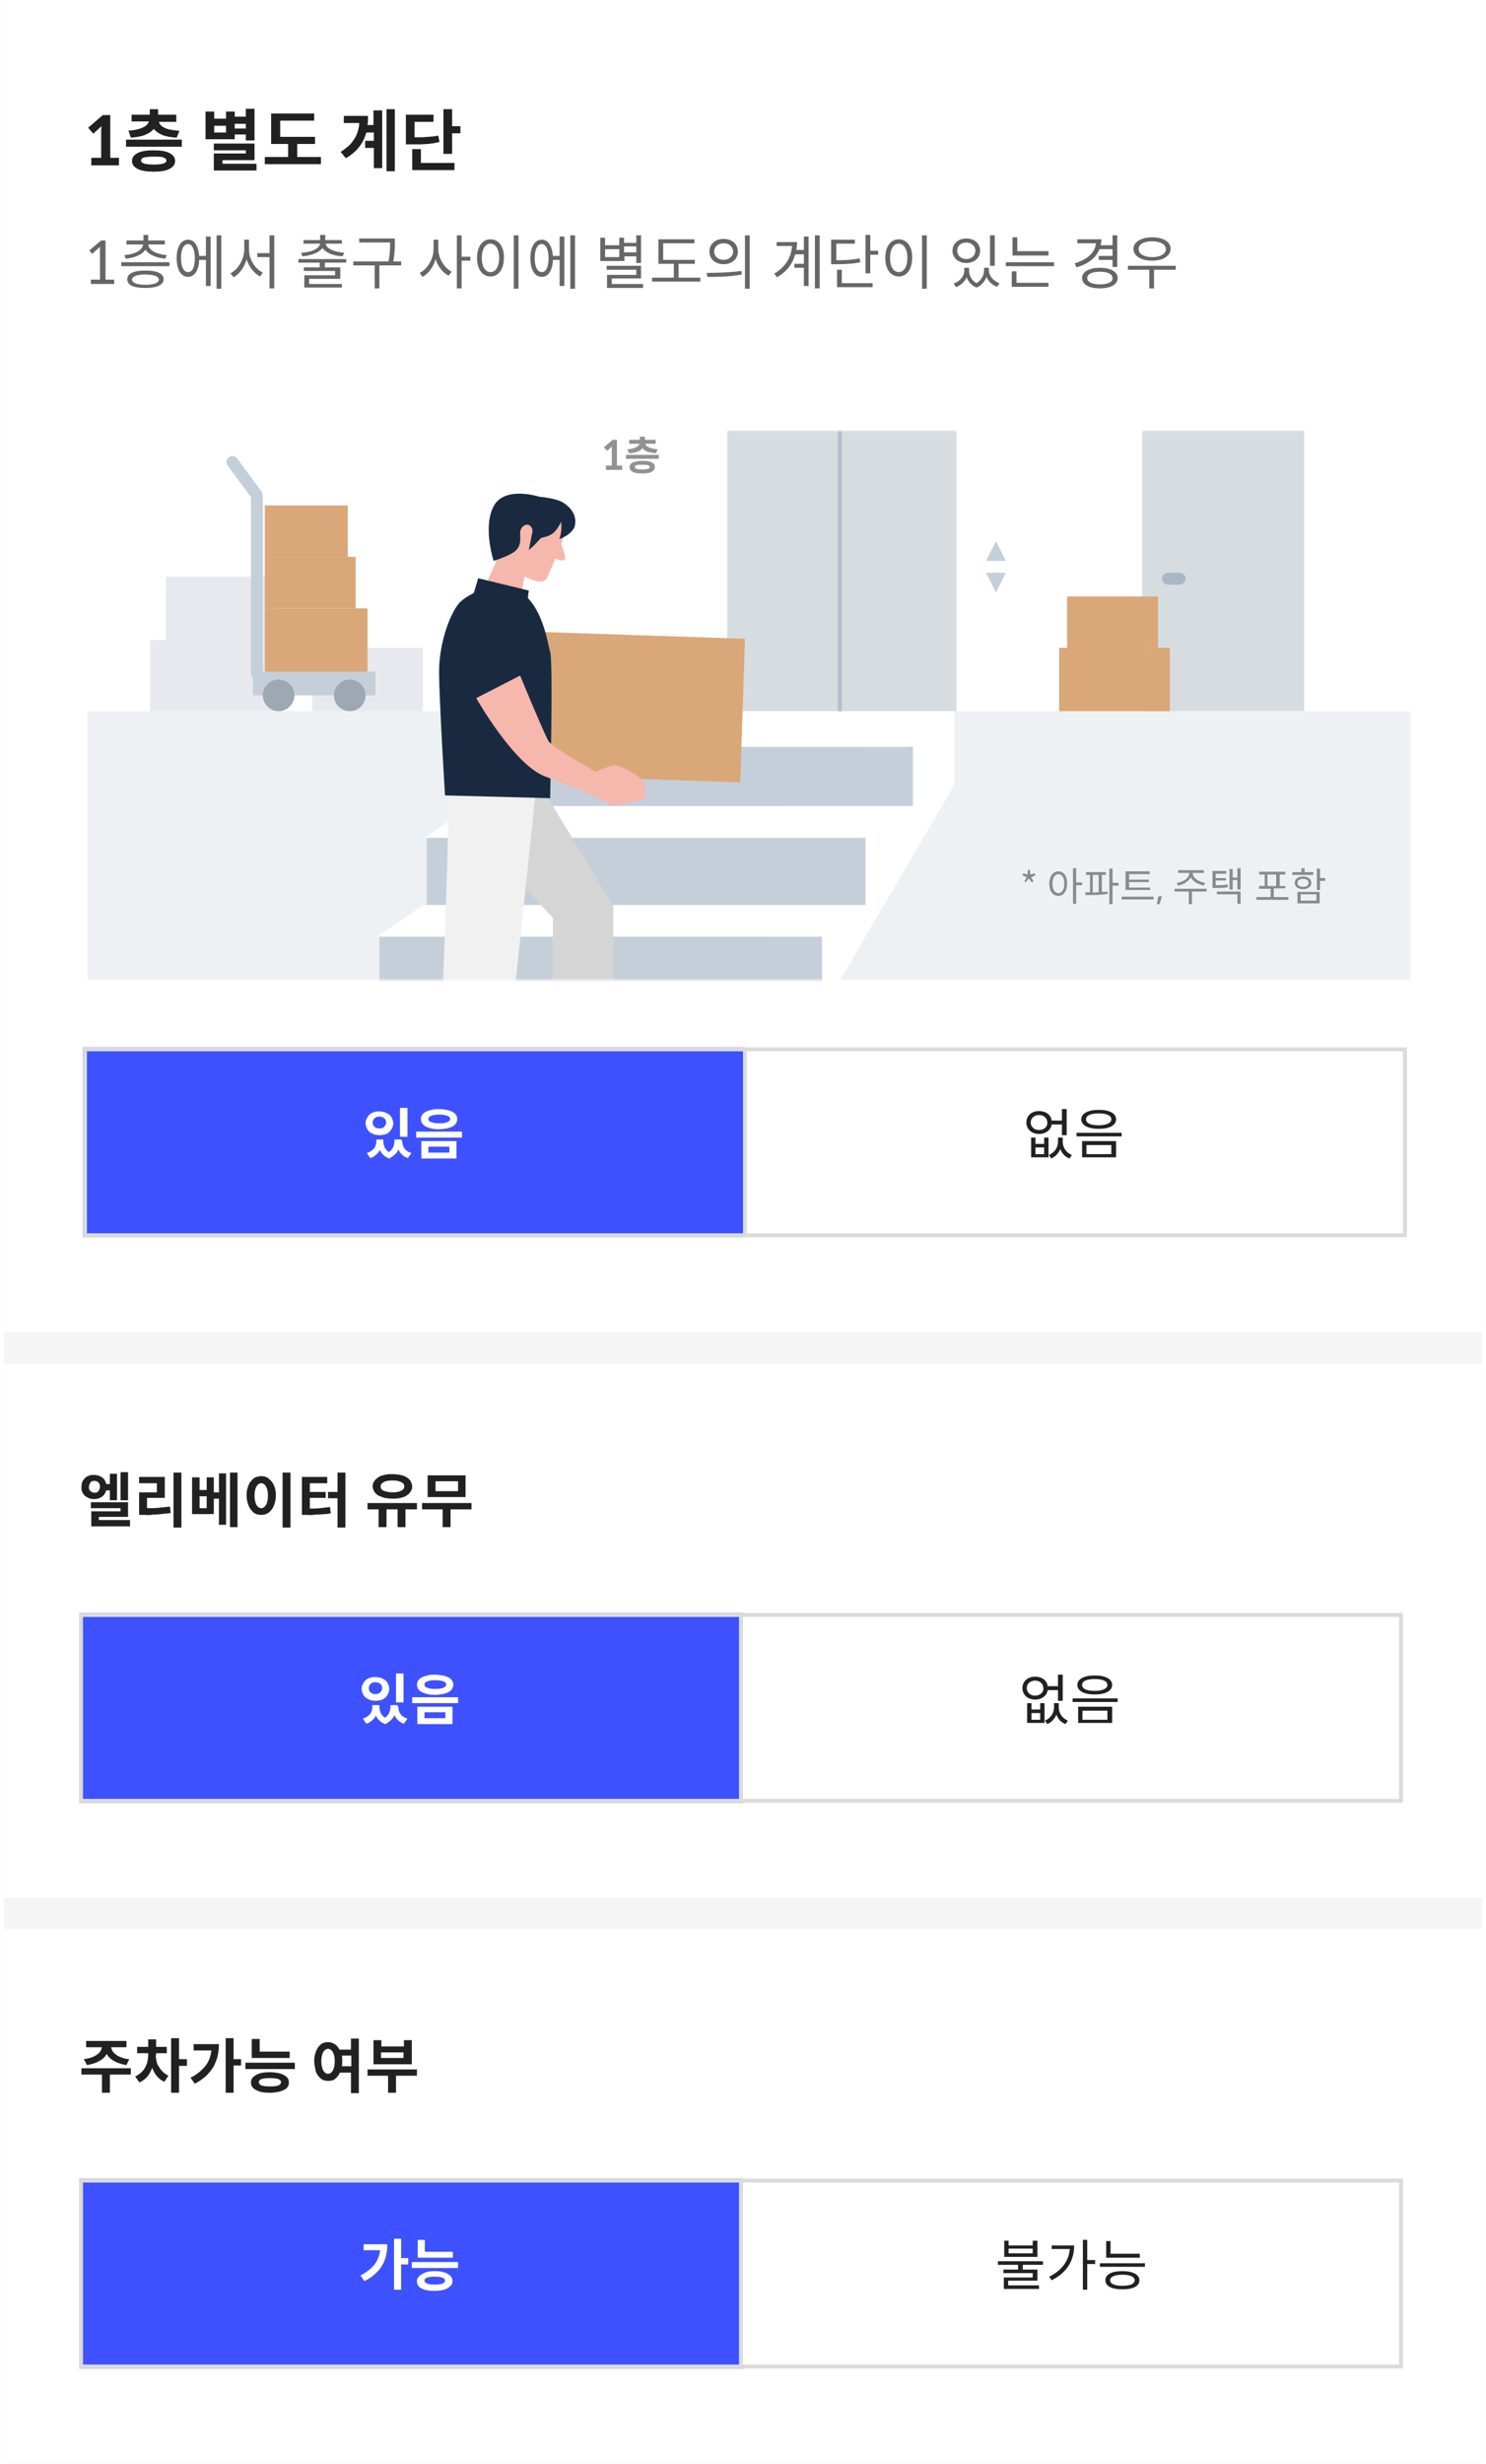 <?xml version="1.0" encoding="utf-8"?>
<!-- Generator: Adobe Illustrator 25.2.3, SVG Export Plug-In . SVG Version: 6.00 Build 0)  -->
<svg version="1.1" id="레이어_1" xmlns="http://www.w3.org/2000/svg" xmlns:xlink="http://www.w3.org/1999/xlink" x="0px"
	 y="0px" viewBox="0 0 376 623" style="enable-background:new 0 0 376 623;" xml:space="preserve">
<style type="text/css">
	.st0{clip-path:url(#SVGID_2_);}
	.st1{fill:#F5F5F5;}
	.st2{fill:#FFFFFF;}
	.st3{fill-rule:evenodd;clip-rule:evenodd;}
	.st4{fill-opacity:0.87;}
	.st5{fill:#3D51FF;}
	.st6{fill:none;stroke:#DBDBDB;}
	.st7{fill:#F4F5F6;filter:url(#Adobe_OpacityMaskFilter);}
	.st8{mask:url(#mask0_2_);}
	.st9{fill:#C5CFDA;fill-opacity:0.282;}
	.st10{opacity:0.491;fill-opacity:0.87;enable-background:new    ;}
	.st11{fill-rule:evenodd;clip-rule:evenodd;fill:#FFFFFF;}
	.st12{fill:#C5CFDA;}
	.st13{fill:#E7E9EE;}
	.st14{fill-rule:evenodd;clip-rule:evenodd;fill:#9EA8B3;}
	.st15{fill-rule:evenodd;clip-rule:evenodd;fill:#C5CFDA;}
	.st16{fill:#DAA778;}
	.st17{fill:#D7DCE1;}
	.st18{fill:#A9B7C7;}
	.st19{fill:none;stroke:#C5CFDA;stroke-width:3;stroke-linecap:round;stroke-linejoin:round;}
	.st20{fill:#B2BECC;}
	.st21{fill-rule:evenodd;clip-rule:evenodd;fill:#D5D5D5;}
	.st22{fill-rule:evenodd;clip-rule:evenodd;fill:#F1F1F1;}
	.st23{fill-rule:evenodd;clip-rule:evenodd;fill:#DAA778;}
	.st24{fill-rule:evenodd;clip-rule:evenodd;fill:#192A40;}
	.st25{fill-rule:evenodd;clip-rule:evenodd;fill:#F6B7AD;}
	.st26{fill-opacity:0.6;}
	.st27{clip-path:url(#SVGID_4_);}
	.st28{fill:#E5E5E5;}
	.st29{fill-rule:evenodd;clip-rule:evenodd;fill:#757575;}
	.st30{opacity:0.35;fill:none;stroke:#FFFFFF;enable-background:new    ;}
	.st31{opacity:0.4;fill:#FFFFFF;enable-background:new    ;}
	.st32{fill:none;stroke:#191919;stroke-opacity:0.37;}
	.st33{fill:#CFCFCF;}
</style>
<g>
	<g>
		<defs>
			<rect id="SVGID_1_" x="1" y="-865.2" width="374" height="1602"/>
		</defs>
		<clipPath id="SVGID_2_">
			<use xlink:href="#SVGID_1_"  style="overflow:visible;"/>
		</clipPath>
		<g class="st0">
			<rect x="1" y="-865.2" class="st1" width="374" height="1602"/>
			<rect x="2" y="-80.2" class="st2" width="375" height="72"/>
			<path class="st3" d="M342-49.5c-0.4,0.4-0.4,1,0,1.4l3.9,3.9l-3.9,3.9c-0.4,0.4-0.4,1,0,1.4s1,0.4,1.4,0l4.6-4.6
				c0.4-0.4,0.4-1,0-1.4l-4.6-4.6C343-49.9,342.4-49.9,342-49.5z"/>
			<path class="st4" d="M309.9-41.3v-9.9h-1.1l-3,2.5l0.7,0.9l2-1.8c0,0.1,0,0.2,0,0.4v7.9h-2.4v1.1h5.9v-1.1H309.9z M315-46.6
				c2.2-0.2,4.2-1,5-2.3c0.8,1.3,2.8,2.1,5,2.3l0.4-0.9c-2.5-0.2-4.6-1.2-4.7-2.7h4.2v-1h-4.2v-1.4h-1.2v1.4h-4.2v1h4.2
				c-0.1,1.5-2.2,2.5-4.7,2.7L315-46.6z M313.9-45.7v1H326v-1H313.9z M319.9-43.6c-3,0-4.6,0.8-4.6,2.2c0,1.5,1.6,2.2,4.6,2.2
				c3,0,4.6-0.8,4.6-2.2C324.5-42.8,322.9-43.6,319.9-43.6z M319.9-40c-2.2,0-3.4-0.5-3.4-1.3c0-0.8,1.2-1.3,3.4-1.3
				c2.1,0,3.4,0.5,3.4,1.3C323.3-40.5,322.1-40,319.9-40z"/>
			<path class="st4" d="M23.3-47c0.8,0,1.6-0.1,2.2-0.3c0.6-0.1,1.1-0.3,1.5-0.5c0.4-0.2,0.8-0.4,1-0.7c0.2-0.2,0.4-0.5,0.5-0.8
				h-4.4V-51h4.6v-1.4h2.2v1.4h4.6v1.8h-4.4c0.1,0.3,0.2,0.5,0.4,0.8c0.2,0.2,0.6,0.5,1,0.7c0.4,0.2,1,0.4,1.6,0.5
				c0.6,0.1,1.3,0.2,2.2,0.3l-0.7,1.7c-1.5-0.1-2.7-0.3-3.7-0.7s-1.6-0.9-2.1-1.5c-0.5,0.6-1.2,1.1-2.2,1.5
				c-0.9,0.4-2.2,0.6-3.6,0.7L23.3-47z M36.9-44.7v1.8H22.7v-1.8H36.9z M29.8-42c1.7,0,3.1,0.2,4,0.7c1,0.5,1.4,1.1,1.4,2
				s-0.5,1.5-1.4,2c-1,0.5-2.3,0.7-4,0.7c-1.8,0-3.1-0.2-4.1-0.7c-0.9-0.5-1.4-1.1-1.4-2s0.5-1.5,1.4-2C26.6-41.8,28-42,29.8-42z
				 M29.8-38.4c2.1,0,3.2-0.3,3.2-1c0-0.4-0.3-0.6-0.8-0.8c-0.5-0.2-1.3-0.2-2.4-0.2s-1.9,0.1-2.4,0.2c-0.5,0.1-0.8,0.4-0.8,0.8
				C26.6-38.7,27.7-38.4,29.8-38.4z"/>
			<path class="st5" d="M21,658.8c0-1.1,0.9-2,2-2h331c1.1,0,2,0.9,2,2v52c0,1.1-0.9,2-2,2H23c-1.1,0-2-0.9-2-2V658.8z"/>
			<path class="st2" d="M182.4,678.7h-7.8v-1.4h2.9v-1.1h2v1.1h2.9V678.7z M187.1,681.9h-1.7v3.8h-2v-9.4h2v4h1.7V681.9z
				 M182.9,684.9c-0.7,0.1-1.5,0.2-2.2,0.3c-0.7,0.1-1.5,0.1-2.2,0.2c-0.7,0-1.4,0-2.1,0.1c-0.7,0-1.3,0-1.9,0l-0.2-1.5
				c0.5,0,1,0,1.6,0s1.1,0,1.7,0v-0.8c-0.8-0.1-1.3-0.3-1.8-0.7s-0.6-0.8-0.6-1.3c0-0.3,0.1-0.6,0.2-0.9s0.4-0.5,0.7-0.6
				c0.3-0.2,0.7-0.3,1.1-0.4c0.4-0.1,0.9-0.2,1.4-0.2c1,0,1.8,0.2,2.4,0.6c0.6,0.4,0.9,0.9,0.9,1.5c0,0.5-0.2,1-0.6,1.3
				c-0.4,0.3-1,0.6-1.7,0.7v0.7c0.6,0,1.1-0.1,1.6-0.1c0.5-0.1,1.1-0.1,1.6-0.2L182.9,684.9z M177,681.1c0,0.3,0.1,0.4,0.4,0.6
				c0.3,0.1,0.6,0.2,1.1,0.2c0.5,0,0.8-0.1,1.1-0.2c0.3-0.1,0.4-0.3,0.4-0.6s-0.1-0.5-0.4-0.6c-0.2-0.1-0.6-0.2-1.1-0.2
				c-0.5,0-0.8,0.1-1.1,0.2C177.2,680.6,177,680.8,177,681.1z M176,686.2h9.4v3.9h-2v-2.4H176V686.2z M199.7,686.2h-2v-9.9h2V686.2z
				 M195.9,680.7c0,0.5-0.1,1-0.3,1.4c-0.2,0.4-0.5,0.8-0.8,1.1c-0.3,0.3-0.7,0.6-1.2,0.7c-0.4,0.2-0.9,0.2-1.5,0.2s-1-0.1-1.5-0.2
				c-0.5-0.2-0.9-0.4-1.2-0.7c-0.3-0.3-0.6-0.7-0.8-1.1c-0.2-0.4-0.3-0.9-0.3-1.4c0-0.5,0.1-1,0.3-1.4c0.2-0.4,0.5-0.8,0.8-1.1
				c0.3-0.3,0.7-0.5,1.2-0.7c0.5-0.2,1-0.3,1.5-0.3s1,0.1,1.5,0.3c0.5,0.2,0.9,0.4,1.2,0.7c0.3,0.3,0.6,0.7,0.8,1.1
				C195.8,679.7,195.9,680.2,195.9,680.7z M190.4,680.7c0,0.6,0.2,1,0.5,1.3c0.4,0.3,0.8,0.5,1.3,0.5c0.5,0,0.9-0.2,1.3-0.5
				c0.3-0.3,0.5-0.8,0.5-1.3s-0.2-1-0.5-1.3c-0.3-0.3-0.8-0.5-1.3-0.5c-0.5,0-0.9,0.2-1.3,0.5C190.5,679.7,190.4,680.1,190.4,680.7z
				 M200,688.3v1.6h-9.5v-4.6h2v3H200z"/>
			<rect y="487.8" class="st2" width="375" height="135"/>
			<path class="st4" d="M21.2,520.6c0.7-0.1,1.3-0.2,1.9-0.4c0.5-0.2,1-0.4,1.4-0.7c0.4-0.3,0.7-0.6,0.9-0.9c0.2-0.3,0.3-0.7,0.4-1
				h-4V516H32v1.6h-3.9c0.1,0.3,0.2,0.7,0.4,1c0.2,0.3,0.5,0.6,0.9,0.9s0.8,0.5,1.4,0.7c0.5,0.2,1.2,0.4,1.9,0.4l-0.7,1.5
				c-1.2-0.2-2.2-0.5-3.1-1s-1.5-1.1-1.9-1.8c-0.4,0.7-1,1.3-1.9,1.8s-1.9,0.8-3.1,1L21.2,520.6z M33.1,524.5h-5.3v4.6h-2v-4.6h-5.2
				v-1.6h12.5V524.5z M47.3,522.3h-2v6.8h-2v-13.8h2v5.3h2V522.3z M39.4,519.6c0,0.5,0.1,1,0.2,1.5c0.1,0.5,0.3,1,0.6,1.4
				c0.3,0.5,0.6,0.9,1,1.3c0.4,0.4,0.9,0.7,1.4,1l-1,1.5c-0.8-0.3-1.4-0.8-1.9-1.4c-0.5-0.6-0.9-1.3-1.2-2.1
				c-0.3,0.8-0.7,1.6-1.2,2.2c-0.5,0.6-1.2,1.1-2,1.5l-1.1-1.5c0.6-0.3,1-0.6,1.5-1c0.4-0.4,0.8-0.8,1-1.3c0.3-0.5,0.5-1,0.6-1.5
				c0.1-0.5,0.2-1.1,0.2-1.6v-0.5h-2.8v-1.6h2.8v-1.9h2v1.9h2.7v1.6h-2.7V519.6z M61,522.2h-1.9v6.9h-2v-13.8h2v5.3H61V522.2z
				 M55.4,516.7c0,1-0.1,2-0.3,3c-0.2,0.9-0.6,1.8-1,2.7c-0.5,0.8-1.1,1.6-1.9,2.4c-0.8,0.7-1.7,1.4-2.9,2l-1.1-1.5
				c1.6-0.8,2.8-1.8,3.7-2.9c0.9-1.1,1.4-2.4,1.6-4h-4.5v-1.6H55.4z M73.2,520.3h-9.5v-4.8h2v3.2h7.6V520.3z M74.6,521.5v1.6H62.1
				v-1.6H74.6z M68.3,523.9c0.8,0,1.4,0.1,2,0.2c0.6,0.1,1.1,0.3,1.5,0.5c0.4,0.2,0.7,0.5,1,0.8c0.2,0.3,0.3,0.7,0.3,1.1
				c0,0.4-0.1,0.8-0.3,1.1c-0.2,0.3-0.5,0.6-1,0.8c-0.4,0.2-0.9,0.4-1.5,0.5c-0.6,0.1-1.3,0.2-2,0.2c-1.5,0-2.7-0.2-3.5-0.7
				c-0.9-0.4-1.3-1.1-1.3-1.9c0-0.8,0.4-1.4,1.3-1.9C65.6,524.1,66.8,523.9,68.3,523.9z M68.3,527.5c1.9,0,2.8-0.3,2.8-1.1
				c0-0.7-0.9-1-2.8-1s-2.8,0.3-2.8,1C65.5,527.2,66.4,527.5,68.3,527.5z M90.8,515.3v13.9h-2V524H86c-0.3,0.7-0.7,1.2-1.2,1.6
				c-0.5,0.4-1.1,0.5-1.8,0.5c-0.5,0-1-0.1-1.4-0.3c-0.4-0.2-0.8-0.6-1.1-1c-0.3-0.4-0.6-0.9-0.7-1.6s-0.3-1.3-0.3-2.1
				s0.1-1.4,0.3-2c0.2-0.6,0.4-1.1,0.7-1.5c0.3-0.4,0.7-0.8,1.1-1c0.4-0.2,0.9-0.3,1.4-0.3c0.6,0,1.2,0.2,1.7,0.5
				c0.5,0.3,0.9,0.8,1.2,1.4h2.9v-2.8H90.8z M83,524.3c0.5,0,0.9-0.3,1.2-0.8c0.3-0.5,0.5-1.3,0.5-2.4s-0.2-1.8-0.5-2.3
				c-0.3-0.5-0.7-0.8-1.2-0.8s-0.9,0.3-1.2,0.8c-0.3,0.5-0.5,1.3-0.5,2.3s0.2,1.8,0.5,2.4C82.1,524,82.5,524.3,83,524.3z
				 M88.9,522.4v-2.7h-2.4c0.1,0.4,0.1,0.9,0.1,1.5c0,0.4,0,0.8-0.1,1.2H88.9z M104.1,521.9h-9.6v-6.1h2v1.6h5.7v-1.6h2V521.9z
				 M102.1,518.9h-5.7v1.4h5.7V518.9z M105.5,524.8h-5.3v4.3h-2v-4.3H93v-1.6h12.5V524.8z"/>
			<rect x="187" y="550.8" class="st2" width="168" height="48"/>
			<rect x="187" y="550.8" class="st2" width="168" height="48"/>
			<path class="st6" d="M187.5,551.3h167v47h-167V551.3z"/>
			<path class="st4" d="M262.4,566.5h-1.1v1.2h-6.1v-1.2h-1.1v4.1h8.4V566.5z M261.3,569.7h-6.1v-1.2h6.1V569.7z M263.9,572.6v-0.9
				h-11.4v0.9h5.1v1.2h-3.7v0.9h7.4v1.1H254v2.9h8.9v-0.9h-7.8v-1.2h7.4v-2.8h-3.7v-1.2H263.9z M277.1,571.4h-2v-5.1H274v12.6h1.1
				v-6.5h2V571.4z M266.1,567.6v1h4.6c-0.3,3-1.9,5.3-5.2,7l0.6,0.9c4.1-2,5.7-5.3,5.7-8.8H266.1z M288.4,569.8H281v-3.2h-1.1v4.2
				h8.5V569.8z M278.3,572.2v0.9h11.4v-0.9H278.3z M284,574.2c-2.7,0-4.3,0.8-4.3,2.3c0,1.5,1.6,2.3,4.3,2.3c2.7,0,4.3-0.8,4.3-2.3
				C288.3,575.1,286.7,574.2,284,574.2z M284,577.9c-2,0-3.1-0.5-3.1-1.4c0-0.9,1.2-1.4,3.1-1.4s3.1,0.5,3.1,1.4
				C287.1,577.4,286,577.9,284,577.9z"/>
			<rect x="20" y="550.8" class="st2" width="168" height="48"/>
			<rect x="20" y="550.8" class="st5" width="168" height="48"/>
			<path class="st6" d="M20.5,551.3h167v47h-167V551.3z"/>
			<path class="st2" d="M103.3,572.5h-1.8v6.4h-1.8v-12.9h1.8v4.9h1.8V572.5z M98,567.4c0,1-0.1,1.9-0.3,2.8c-0.2,0.9-0.5,1.7-1,2.5
				c-0.4,0.8-1,1.5-1.8,2.2c-0.7,0.7-1.6,1.3-2.7,1.8l-1-1.4c1.5-0.8,2.7-1.7,3.5-2.7c0.8-1,1.3-2.3,1.5-3.7h-4.2v-1.5H98z
				 M114.6,570.8h-8.9v-4.5h1.8v3h7.1V570.8z M115.9,571.9v1.5h-11.7v-1.5H115.9z M110,574.2c0.7,0,1.3,0,1.9,0.2
				c0.5,0.1,1,0.2,1.4,0.5c0.4,0.2,0.7,0.5,0.9,0.8c0.2,0.3,0.3,0.6,0.3,1s-0.1,0.7-0.3,1c-0.2,0.3-0.5,0.5-0.9,0.8
				c-0.4,0.2-0.8,0.4-1.4,0.5c-0.6,0.1-1.2,0.2-1.9,0.2c-1.4,0-2.5-0.2-3.3-0.6c-0.8-0.4-1.2-1-1.2-1.8c0-0.8,0.4-1.3,1.2-1.8
				C107.6,574.4,108.6,574.2,110,574.2z M110,577.6c1.7,0,2.6-0.3,2.6-1c0-0.7-0.9-1-2.6-1s-2.6,0.3-2.6,1
				C107.4,577.2,108.3,577.6,110,577.6z"/>
			<rect y="344.8" class="st2" width="375" height="135"/>
			<path class="st4" d="M32.4,379.3h-1.9v-7.1h1.9V379.3z M26.9,376.7c-0.2,0.7-0.5,1.3-1.1,1.7c-0.6,0.4-1.2,0.6-2,0.6
				c-0.5,0-0.9-0.1-1.3-0.2c-0.4-0.2-0.7-0.4-1-0.6c-0.3-0.3-0.5-0.6-0.7-1c-0.2-0.4-0.2-0.8-0.2-1.3c0-0.4,0.1-0.9,0.2-1.2
				c0.2-0.4,0.4-0.7,0.7-1c0.3-0.3,0.6-0.5,1-0.6c0.4-0.2,0.8-0.2,1.3-0.2c0.8,0,1.4,0.2,2,0.6c0.6,0.4,0.9,1,1.1,1.7h0.9v-2.6h1.8
				v6.7h-1.8v-2.5H26.9z M22.5,375.9c0,0.5,0.1,0.9,0.4,1.1s0.6,0.4,1,0.4s0.8-0.1,1-0.4s0.4-0.7,0.4-1.1c0-0.5-0.1-0.8-0.4-1.1
				s-0.6-0.4-1-0.4s-0.8,0.1-1,0.4S22.5,375.5,22.5,375.9z M32.9,384.4v1.5h-9.8v-3.8h7.4v-0.8H23v-1.5h9.4v3.7H25v0.8H32.9z
				 M45.9,372.3v13.9h-2v-13.9H45.9z M37.2,381.3c1,0,2,0,3-0.1c0.9-0.1,1.9-0.2,2.8-0.3l0.2,1.6c-0.6,0.1-1.1,0.2-1.7,0.2
				c-0.5,0.1-1.1,0.1-1.6,0.2c-0.5,0-1.1,0-1.7,0.1s-1.2,0-1.8,0h-1.2v-5.7h4.5V375h-4.5v-1.6h6.5v5.3h-4.5V381.3z M60.1,372.3v13.8
				h-1.9v-13.8H60.1z M55.4,372.5h1.8v13h-1.8v-6.6h-1.3v3.9h-5.5v-9.3h1.9v3.2h1.8v-3.2h1.8v3.8h1.3V372.5z M52.3,378.3h-1.8v3h1.8
				V378.3z M73.5,372.3v13.9h-2v-13.9H73.5z M66.1,373.2c0.5,0,1,0.1,1.4,0.3c0.4,0.2,0.8,0.6,1.2,1c0.3,0.4,0.6,0.9,0.8,1.5
				c0.2,0.6,0.3,1.3,0.3,2s-0.1,1.5-0.3,2.1c-0.2,0.6-0.4,1.1-0.8,1.6c-0.3,0.4-0.7,0.8-1.2,1c-0.4,0.2-0.9,0.3-1.4,0.3
				c-0.5,0-1-0.1-1.5-0.3c-0.4-0.2-0.8-0.6-1.1-1c-0.3-0.4-0.6-0.9-0.8-1.6c-0.2-0.6-0.3-1.3-0.3-2.1s0.1-1.4,0.3-2
				c0.2-0.6,0.4-1.1,0.8-1.5c0.3-0.4,0.7-0.8,1.1-1C65.1,373.4,65.5,373.2,66.1,373.2z M66.1,375c-0.5,0-0.9,0.3-1.2,0.8
				s-0.5,1.3-0.5,2.3s0.2,1.8,0.5,2.4c0.3,0.5,0.7,0.8,1.2,0.8s0.9-0.3,1.2-0.8c0.3-0.5,0.5-1.3,0.5-2.4s-0.2-1.8-0.5-2.3
				S66.6,375,66.1,375z M87.4,372.3v13.9h-2v-7.4h-2.4v-1.6h2.4v-4.9H87.4z M78.4,381.4c0.9,0,1.8,0,2.6-0.1
				c0.8-0.1,1.6-0.2,2.5-0.3l0.2,1.6c-0.5,0.1-1,0.2-1.5,0.2c-0.5,0-1,0.1-1.5,0.1c-0.5,0-1,0-1.5,0.1s-1.1,0-1.7,0h-1.1v-9.6h6.4
				v1.6h-4.4v2.2h4v1.5h-4V381.4z M99.3,378.9c-0.7,0-1.4-0.1-2-0.2c-0.6-0.2-1.1-0.4-1.6-0.6c-0.4-0.3-0.8-0.6-1-1
				c-0.2-0.4-0.4-0.8-0.4-1.3s0.1-0.9,0.4-1.3c0.2-0.4,0.6-0.7,1-1c0.4-0.3,1-0.5,1.6-0.6c0.6-0.2,1.3-0.2,2-0.2
				c0.7,0,1.4,0.1,2,0.2c0.6,0.1,1.1,0.3,1.6,0.6s0.8,0.6,1,1c0.2,0.4,0.4,0.8,0.4,1.3s-0.1,0.9-0.4,1.3c-0.2,0.4-0.6,0.7-1,1
				s-1,0.5-1.6,0.6C100.7,378.9,100,378.9,99.3,378.9z M99.3,374.3c-0.9,0-1.6,0.1-2.2,0.4c-0.5,0.3-0.8,0.6-0.8,1.1
				c0,0.5,0.3,0.9,0.8,1.1c0.5,0.2,1.3,0.4,2.2,0.4c0.9,0,1.6-0.1,2.2-0.4c0.5-0.2,0.8-0.6,0.8-1.1c0-0.5-0.3-0.9-0.8-1.1
				C100.9,374.4,100.2,374.3,99.3,374.3z M105.5,381.6h-2.9v4.5h-2v-4.5h-2.8v4.5h-2v-4.5H93V380h12.5V381.6z M117.8,378.5h-9.6V373
				h9.6V378.5z M115.9,374.5h-5.7v2.5h5.7V374.5z M119.3,381.6H114v4.5h-2v-4.5h-5.2V380h12.5V381.6z"/>
			<rect x="187" y="407.8" class="st2" width="168" height="48"/>
			<rect x="187" y="407.8" class="st2" width="168" height="48"/>
			<path class="st6" d="M187.5,408.3h167v47h-167V408.3z"/>
			<path class="st4" d="M267.7,427.2v2.8h1.2v-6.6h-1.2v2.9h-2.6c-0.2-1.5-1.5-2.4-3.2-2.4c-1.9,0-3.2,1.2-3.2,2.9
				c0,1.7,1.4,2.9,3.2,2.9c1.7,0,3-1,3.2-2.4H267.7z M261.9,428.7c-1.2,0-2.1-0.8-2.1-1.9c0-1.1,0.9-1.9,2.1-1.9s2.1,0.8,2.1,1.9
				C264.1,427.8,263.2,428.7,261.9,428.7z M267.8,430.6h-1.1v1.1c0,1.3-0.8,2.7-2.3,3.3l0.6,0.9c1.1-0.5,1.8-1.3,2.3-2.4
				c0.4,1.1,1.1,1.9,2.3,2.4l0.6-0.9c-1.5-0.6-2.3-2-2.3-3.3V430.6z M263.2,432.2H261v-1.6h-1.1v5h4.4v-5h-1.1V432.2z M263.2,434.8
				H261v-1.7h2.2V434.8z M277,423.6c-2.7,0-4.4,0.9-4.4,2.4s1.7,2.4,4.4,2.4s4.4-0.9,4.4-2.4S279.8,423.6,277,423.6z M277,424.5
				c2,0,3.2,0.5,3.2,1.5c0,0.9-1.2,1.5-3.2,1.5s-3.2-0.5-3.2-1.5C273.8,425,275,424.5,277,424.5z M271.4,429.4v0.9h11.4v-0.9H271.4z
				 M272.8,431.5v4.1h8.6v-4.1H272.8z M280.2,432.5v2.3h-6.3v-2.3H280.2z"/>
			<rect x="20" y="407.8" class="st2" width="168" height="48"/>
			<rect x="20" y="407.8" class="st5" width="168" height="48"/>
			<path class="st6" d="M20.5,408.3h167v47h-167V408.3z"/>
			<path class="st2" d="M102.1,430.4h-1.9v-7.3h1.9V430.4z M95,430c-0.5,0-1-0.1-1.4-0.2c-0.4-0.2-0.8-0.4-1.1-0.6
				c-0.3-0.3-0.6-0.6-0.7-1c-0.2-0.4-0.3-0.8-0.3-1.2c0-0.5,0.1-0.9,0.3-1.2c0.2-0.4,0.4-0.7,0.7-1c0.3-0.3,0.7-0.5,1.1-0.6
				c0.4-0.2,0.9-0.2,1.4-0.2c0.5,0,1,0.1,1.4,0.2c0.4,0.2,0.8,0.4,1.1,0.6c0.3,0.3,0.6,0.6,0.7,1c0.2,0.4,0.3,0.8,0.3,1.2
				c0,0.4-0.1,0.9-0.3,1.2c-0.2,0.4-0.4,0.7-0.7,1c-0.3,0.3-0.7,0.5-1.1,0.6C96,429.9,95.5,430,95,430z M95,425.3
				c-0.5,0-0.9,0.1-1.2,0.4c-0.3,0.3-0.5,0.6-0.5,1.1c0,0.5,0.2,0.9,0.5,1.1c0.3,0.3,0.7,0.4,1.2,0.4s0.9-0.1,1.2-0.4
				c0.3-0.3,0.5-0.7,0.5-1.1c0-0.5-0.2-0.9-0.5-1.1C96,425.5,95.5,425.3,95,425.3z M100.8,431.4c0,0.3,0,0.7,0.1,1
				c0.1,0.3,0.2,0.6,0.4,0.9c0.2,0.3,0.4,0.5,0.7,0.7c0.3,0.2,0.7,0.4,1.1,0.5l-0.9,1.3c-0.6-0.2-1.1-0.5-1.5-0.9
				c-0.4-0.4-0.7-0.8-0.9-1.3c-0.2,0.5-0.5,1-0.9,1.3c-0.4,0.4-0.9,0.7-1.4,1c-0.6-0.2-1.1-0.5-1.5-0.9c-0.4-0.4-0.7-0.8-0.9-1.3
				c-0.2,0.5-0.5,0.9-0.9,1.2c-0.4,0.4-0.9,0.7-1.5,0.9l-0.9-1.3c0.4-0.1,0.8-0.3,1.1-0.5c0.3-0.2,0.6-0.5,0.8-0.7
				c0.2-0.3,0.3-0.6,0.4-0.9c0.1-0.3,0.1-0.6,0.1-0.9v-0.4H96v0.4c0,0.5,0.1,1,0.3,1.5c0.2,0.5,0.6,0.9,1.1,1.3
				c0.5-0.4,0.9-0.8,1.1-1.3c0.2-0.5,0.3-1,0.3-1.5v-0.4h1.8V431.4z M110.1,423.4c0.7,0,1.4,0.1,1.9,0.2c0.6,0.1,1.1,0.3,1.5,0.5
				c0.4,0.2,0.7,0.5,0.9,0.8c0.2,0.3,0.3,0.7,0.3,1c0,0.4-0.1,0.7-0.3,1.1c-0.2,0.3-0.5,0.6-0.9,0.8c-0.4,0.2-0.9,0.4-1.5,0.5
				c-0.6,0.1-1.2,0.2-1.9,0.2c-0.7,0-1.4,0-1.9-0.2c-0.6-0.1-1.1-0.3-1.5-0.5c-0.4-0.2-0.7-0.5-0.9-0.8c-0.2-0.3-0.3-0.7-0.3-1.1
				c0-0.4,0.1-0.7,0.3-1c0.2-0.3,0.5-0.6,0.9-0.8c0.4-0.2,0.9-0.4,1.5-0.5C108.7,423.4,109.4,423.4,110.1,423.4z M110.1,424.8
				c-0.9,0-1.6,0.1-2,0.3c-0.5,0.2-0.7,0.4-0.7,0.8c0,0.4,0.2,0.6,0.7,0.8c0.5,0.2,1.2,0.3,2,0.3c0.9,0,1.6-0.1,2.1-0.3
				c0.5-0.2,0.7-0.5,0.7-0.8c0-0.4-0.2-0.6-0.7-0.8C111.7,424.9,111,424.8,110.1,424.8z M115.9,429.1v1.5h-11.6v-1.5H115.9z
				 M114.5,431.5v4.4h-8.9v-4.4H114.5z M107.4,432.9v1.5h5.3v-1.5H107.4z"/>
			<rect x="1" y="-0.2" class="st2" width="375" height="337"/>
			<rect x="21" y="264.8" class="st2" width="168" height="48"/>
			<rect x="21" y="264.8" class="st5" width="168" height="48"/>
			<path class="st6" d="M21.5,265.3h167v47h-167V265.3z"/>
			<path class="st2" d="M103.1,287.4h-1.9v-7.3h1.9V287.4z M96,287c-0.5,0-1-0.1-1.4-0.2c-0.4-0.2-0.8-0.4-1.1-0.6
				c-0.3-0.3-0.6-0.6-0.7-1c-0.2-0.4-0.3-0.8-0.3-1.2c0-0.5,0.1-0.9,0.3-1.2c0.2-0.4,0.4-0.7,0.7-1c0.3-0.3,0.7-0.5,1.1-0.6
				c0.4-0.2,0.9-0.2,1.4-0.2c0.5,0,1,0.1,1.4,0.2c0.4,0.2,0.8,0.4,1.1,0.6c0.3,0.3,0.6,0.6,0.7,1c0.2,0.4,0.3,0.8,0.3,1.2
				c0,0.4-0.1,0.9-0.3,1.2c-0.2,0.4-0.4,0.7-0.7,1c-0.3,0.3-0.7,0.5-1.1,0.6C97,286.9,96.5,287,96,287z M96,282.3
				c-0.5,0-0.9,0.1-1.2,0.4c-0.3,0.3-0.5,0.6-0.5,1.1c0,0.5,0.2,0.9,0.5,1.1c0.3,0.3,0.7,0.4,1.2,0.4s0.9-0.1,1.2-0.4
				c0.3-0.3,0.5-0.7,0.5-1.1c0-0.5-0.2-0.9-0.5-1.1C97,282.5,96.5,282.3,96,282.3z M101.8,288.4c0,0.3,0,0.7,0.1,1
				c0.1,0.3,0.2,0.6,0.4,0.9c0.2,0.3,0.4,0.5,0.7,0.7c0.3,0.2,0.7,0.4,1.1,0.5l-0.9,1.3c-0.6-0.2-1.1-0.5-1.5-0.9
				c-0.4-0.4-0.7-0.8-0.9-1.3c-0.2,0.5-0.5,1-0.9,1.3c-0.4,0.4-0.9,0.7-1.4,1c-0.6-0.2-1.1-0.5-1.5-0.9c-0.4-0.4-0.7-0.8-0.9-1.3
				c-0.2,0.5-0.5,0.9-0.9,1.2c-0.4,0.4-0.9,0.7-1.5,0.9l-0.9-1.3c0.4-0.1,0.8-0.3,1.1-0.5c0.3-0.2,0.6-0.5,0.8-0.7
				c0.2-0.3,0.3-0.6,0.4-0.9c0.1-0.3,0.1-0.6,0.1-0.9v-0.4H97v0.4c0,0.5,0.1,1,0.3,1.5c0.2,0.5,0.6,0.9,1.1,1.3
				c0.5-0.4,0.9-0.8,1.1-1.3c0.2-0.5,0.3-1,0.3-1.5v-0.4h1.8V288.4z M111.1,280.4c0.7,0,1.4,0.1,1.9,0.2c0.6,0.1,1.1,0.3,1.5,0.5
				c0.4,0.2,0.7,0.5,0.9,0.8c0.2,0.3,0.3,0.7,0.3,1c0,0.4-0.1,0.7-0.3,1.1c-0.2,0.3-0.5,0.6-0.9,0.8c-0.4,0.2-0.9,0.4-1.5,0.5
				c-0.6,0.1-1.2,0.2-1.9,0.2c-0.7,0-1.4,0-1.9-0.2c-0.6-0.1-1.1-0.3-1.5-0.5c-0.4-0.2-0.7-0.5-0.9-0.8c-0.2-0.3-0.3-0.7-0.3-1.1
				c0-0.4,0.1-0.7,0.3-1c0.2-0.3,0.5-0.6,0.9-0.8c0.4-0.2,0.9-0.4,1.5-0.5C109.7,280.4,110.4,280.4,111.1,280.4z M111.1,281.8
				c-0.9,0-1.6,0.1-2,0.3c-0.5,0.2-0.7,0.4-0.7,0.8c0,0.4,0.2,0.6,0.7,0.8c0.5,0.2,1.2,0.3,2,0.3c0.9,0,1.6-0.1,2.1-0.3
				c0.5-0.2,0.7-0.5,0.7-0.8c0-0.4-0.2-0.6-0.7-0.8C112.7,281.9,112,281.8,111.1,281.8z M116.9,286.1v1.5h-11.6v-1.5H116.9z
				 M115.5,288.5v4.4h-8.9v-4.4H115.5z M108.4,289.9v1.5h5.3v-1.5H108.4z"/>
			<rect x="188" y="264.8" class="st2" width="168" height="48"/>
			<rect x="188" y="264.8" class="st2" width="168" height="48"/>
			<path class="st6" d="M188.5,265.3h167v47h-167V265.3z"/>
			<path class="st4" d="M268.7,284.2v2.8h1.2v-6.6h-1.2v2.9h-2.6c-0.2-1.5-1.5-2.4-3.2-2.4c-1.9,0-3.2,1.2-3.2,2.9
				c0,1.7,1.4,2.9,3.2,2.9c1.7,0,3-1,3.2-2.4H268.7z M262.9,285.7c-1.2,0-2.1-0.8-2.1-1.9c0-1.1,0.9-1.9,2.1-1.9s2.1,0.8,2.1,1.9
				C265.1,284.8,264.2,285.7,262.9,285.7z M268.8,287.6h-1.1v1.1c0,1.3-0.8,2.7-2.3,3.3l0.6,0.9c1.1-0.5,1.8-1.3,2.3-2.4
				c0.4,1.1,1.1,1.9,2.3,2.4l0.6-0.9c-1.5-0.6-2.3-2-2.3-3.3V287.6z M264.2,289.2H262v-1.6h-1.1v5h4.4v-5h-1.1V289.2z M264.2,291.8
				H262v-1.7h2.2V291.8z M278,280.6c-2.7,0-4.4,0.9-4.4,2.4s1.7,2.4,4.4,2.4s4.4-0.9,4.4-2.4S280.8,280.6,278,280.6z M278,281.5
				c2,0,3.2,0.5,3.2,1.5c0,0.9-1.2,1.5-3.2,1.5s-3.2-0.5-3.2-1.5C274.8,282,276,281.5,278,281.5z M272.4,286.4v0.9h11.4v-0.9H272.4z
				 M273.8,288.5v4.1h8.6v-4.1H273.8z M281.2,289.5v2.3h-6.3v-2.3H281.2z"/>
			<rect x="22" y="87.8" class="st2" width="335" height="160"/>
			<defs>
				<filter id="Adobe_OpacityMaskFilter" filterUnits="userSpaceOnUse" x="22" y="108.8" width="335" height="177">
					<feColorMatrix  type="matrix" values="1 0 0 0 0  0 1 0 0 0  0 0 1 0 0  0 0 0 1 0"/>
				</filter>
			</defs>
			<mask maskUnits="userSpaceOnUse" x="22" y="108.8" width="335" height="177" id="mask0_2_">
				<rect x="22" y="87.8" class="st7" width="335" height="160"/>
			</mask>
			<g class="st8">
				<rect x="22" y="179.8" class="st9" width="335" height="68"/>
				<path class="st10" d="M259.5,223.1l0.8-1l0.8,1l0.4-0.3l-0.6-1l1.1-0.5l-0.2-0.5l-1.1,0.3l-0.1-1.2h-0.5l-0.1,1.2l-1.1-0.3
					l-0.2,0.5l1.1,0.5l-0.6,1L259.5,223.1z M273.8,223.1h-1.5v-3.6h-0.8v9h0.8v-4.7h1.5V223.1z M267.8,220.3c-1.3,0-2.3,1.2-2.3,3.1
					c0,1.9,0.9,3.1,2.3,3.1c1.3,0,2.2-1.2,2.2-3.1C270.1,221.5,269.1,220.3,267.8,220.3z M267.8,225.8c-0.9,0-1.5-0.9-1.5-2.4
					c0-1.4,0.6-2.4,1.5-2.4c0.9,0,1.5,0.9,1.5,2.4C269.3,224.9,268.7,225.8,267.8,225.8z M283,223.2h-1.5v-3.6h-0.8v9h0.8v-4.7h1.5
					V223.2z M278.8,221.2h1v-0.7h-5v0.7h1v4.4c-0.2,0-0.4,0-0.6,0h-0.6l0.1,0.7c1.6,0,3.7,0,5.6-0.3l-0.1-0.6
					c-0.4,0.1-0.9,0.1-1.4,0.1V221.2z M276.5,221.2h1.5v4.4c-0.5,0-1,0-1.5,0.1V221.2z M291,224.4h-5.3V223h5v-0.6h-5V221h5.2v-0.7
					h-6.1v4.7h6.2V224.4z M283.8,226.7v0.7h8.1v-0.7H283.8z M292.7,228.6h0.7l0.6-2h-0.9L292.7,228.6z M298,223.9
					c1.4-0.2,2.7-1,3.3-2.1c0.5,1.1,1.9,1.8,3.3,2.1l0.3-0.7c-1.6-0.2-3.1-1.3-3.1-2.4v-0.1h2.8v-0.7h-6.5v0.7h2.8v0.1
					c0,1.2-1.5,2.2-3.1,2.4L298,223.9z M305.3,224.7h-8.1v0.7h3.6v3.2h0.8v-3.2h3.7L305.3,224.7z M313.1,219.6v2.3h-1.2v-2.2h-0.8
					v5.2h0.8v-2.4h1.2v2.4h0.8v-5.4H313.1z M310.6,223.6c-0.9,0.2-1.7,0.2-3,0.2v-1.2h2.6V222h-2.6v-1.1h2.7v-0.7h-3.5v4.3h0.6
					c1.4,0,2.3,0,3.3-0.2L310.6,223.6z M307.9,226.1h5.2v2.4h0.8v-3.1h-6V226.1z M322.3,226.7v-2.1h2.9V224h-1.4v-2.9h1.4v-0.7h-6.6
					v0.7h1.4v2.9h-1.4v0.7h2.9v2.1h-3.6v0.7h8.1v-0.7H322.3z M320.7,221.1h2.2v2.9h-2.2V221.1z M332.3,220.5h-2.2v-1h-0.8v1H327v0.7
					h5.3V220.5z M335.3,222H334v-2.4h-0.8v5.4h0.8v-2.3h1.3V222z M331.8,223.2c0-1-0.9-1.6-2.1-1.6s-2.1,0.6-2.1,1.6
					c0,1,0.9,1.6,2.1,1.6S331.8,224.2,331.8,223.2z M328.3,223.2c0-0.6,0.5-1,1.4-1s1.4,0.4,1.4,1c0,0.6-0.5,1-1.4,1
					S328.3,223.8,328.3,223.2z M328.3,228.4h5.6v-2.9h-5.6V228.4z M329.1,226.1h4v1.6h-4V226.1z"/>
				<path class="st11" d="M241.5,179.8v18.6l-38.9,66.3l-7.1,12.1v-54.5l6-26.9L241.5,179.8z"/>
				<rect x="96" y="236.8" class="st12" width="112" height="15"/>
				<path class="st11" d="M107.1,228.8h111.4l-11.6,8H95.5L107.1,228.8z"/>
				<rect x="108" y="211.8" class="st12" width="111" height="17"/>
				<path class="st11" d="M119.1,203.8h111.4l-11.6,8H107.5L119.1,203.8z"/>
				<rect x="119" y="188.8" class="st12" width="112" height="15"/>
				<path class="st11" d="M130.1,179.8h111.4l-11.6,9H118.5L130.1,179.8z"/>
				<rect x="79" y="163.8" class="st13" width="28" height="16"/>
				<rect x="38" y="161.8" class="st13" width="33" height="18"/>
				<rect x="64" y="169.8" class="st12" width="31" height="6"/>
				<path class="st14" d="M88.5,179.8c2.2,0,4-1.8,4-4s-1.8-4-4-4s-4,1.8-4,4S86.3,179.8,88.5,179.8z"/>
				<path class="st14" d="M70.5,179.8c2.2,0,4-1.8,4-4s-1.8-4-4-4s-4,1.8-4,4S68.3,179.8,70.5,179.8z"/>
				<path class="st2" d="M252.5,132.8L252.5,132.8c3,0,5.5,2.5,5.5,5.5v10c0,3-2.5,5.5-5.5,5.5l0,0c-3,0-5.5-2.5-5.5-5.5v-10
					C247,135.3,249.5,132.8,252.5,132.8z"/>
				<path class="st15" d="M252,149.8l2.5-5h-5L252,149.8z"/>
				<rect x="42" y="145.8" class="st13" width="28" height="16"/>
				<rect x="67" y="153.8" class="st16" width="26" height="16"/>
				<path class="st15" d="M252,136.8l2.5,5h-5L252,136.8z"/>
				<rect x="289" y="108.8" class="st17" width="41" height="71"/>
				<rect x="268" y="163.8" class="st16" width="28" height="16"/>
				<rect x="270" y="150.8" class="st16" width="23" height="13"/>
				<path class="st18" d="M300,146.3L300,146.3c0,0.8-0.7,1.5-1.5,1.5h-3c-0.8,0-1.5-0.7-1.5-1.5l0,0c0-0.8,0.7-1.5,1.5-1.5h3
					C299.3,144.8,300,145.5,300,146.3z"/>
				<rect x="67" y="140.8" class="st16" width="23" height="13"/>
				<rect x="67" y="127.8" class="st16" width="21" height="13"/>
				<path class="st19" d="M65,170.4v-45.2l-6.2-8.4"/>
				<rect x="184" y="108.8" class="st17" width="58" height="71"/>
				<rect x="212" y="108.8" class="st20" width="1" height="71"/>
				<path class="st2" d="M154.5,108.8h10c5.2,0,9.5,4.3,9.5,9.5l0,0c0,5.2-4.3,9.5-9.5,9.5h-10c-5.2,0-9.5-4.3-9.5-9.5l0,0
					C145,113.1,149.3,108.8,154.5,108.8z"/>
				<path class="st10" d="M156.1,111.3v6.4h1.3v1.1h-4.1v-1.1h1.5v-4.1l0-0.7l-1.2,1.1l-0.8-0.9l2.2-1.9H156.1z M158.7,113.6
					c0.5,0,0.9-0.1,1.3-0.2c0.4-0.1,0.7-0.2,0.9-0.3c0.3-0.1,0.4-0.3,0.6-0.4c0.1-0.1,0.2-0.3,0.3-0.5h-2.6v-1h2.7v-0.8h1.3v0.8h2.7
					v1h-2.6c0,0.2,0.1,0.3,0.3,0.5c0.1,0.1,0.3,0.3,0.6,0.4c0.3,0.1,0.6,0.2,0.9,0.3c0.4,0.1,0.8,0.1,1.3,0.2l-0.4,1
					c-0.9-0.1-1.6-0.2-2.2-0.4s-1-0.5-1.2-0.9c-0.3,0.4-0.7,0.7-1.3,0.9c-0.6,0.2-1.3,0.4-2.1,0.4L158.7,113.6z M166.7,115v1h-8.3
					v-1H166.7z M162.5,116.5c1,0,1.8,0.1,2.4,0.4c0.6,0.3,0.8,0.7,0.8,1.2c0,0.5-0.3,0.9-0.8,1.2c-0.6,0.3-1.3,0.4-2.4,0.4
					c-1.1,0-1.8-0.1-2.4-0.4c-0.5-0.3-0.8-0.7-0.8-1.2c0-0.5,0.3-0.9,0.8-1.2C160.7,116.7,161.5,116.5,162.5,116.5z M162.5,118.7
					c1.2,0,1.9-0.2,1.9-0.6c0-0.2-0.2-0.4-0.5-0.5c-0.3-0.1-0.8-0.1-1.4-0.1c-0.6,0-1.1,0-1.4,0.1c-0.3,0.1-0.5,0.2-0.5,0.5
					C160.7,118.5,161.3,118.7,162.5,118.7z"/>
				<path class="st21" d="M135.9,197.1l19.3,32.1v33.9h-15.3v-31c0,0-18.7-19.6-19.4-28.2S135.9,197.1,135.9,197.1z"/>
				<path class="st22" d="M136.5,191.3l-10,94.5h-16c0,0,3.2-71.2,2.8-78c-0.5-6.8-2.1-10.7,4.6-20L136.5,191.3z"/>
				<path class="st23" d="M136.5,196.1l50.8,1.7l1.2-36.3l-50.8-1.7L136.5,196.1z"/>
				<path class="st24" d="M116,152.7c-2.4,3-4.9,10.3-4.9,17.1s1.5,31.3,1.5,31.3l26.6,0.7c0,0,0.8-34.6,0-37
					c-0.8-2.4-2.3-17-13.5-17C125.7,147.8,118.4,149.7,116,152.7z"/>
				<path class="st25" d="M120.5,176.5c0,0,9.5,16.8,17.4,19.8c7.9,3,11.2,4.2,13.6,5.5l3.7,2c0,0,7.7-1.5,7.8-2
					c0.1-0.5,0.9-3.6-1-5.1c-1.9-1.5-5.5-3.4-6.8-3.2c-1.2,0.2-4.5,1.6-4.5,1.6s-10.9-6.1-11.9-7.7c-1-1.6-7.2-16.6-7.2-16.6
					L120.5,176.5z"/>
				<path class="st25" d="M140.5,141.3l1.6,0.4c0.6,0.1,1.1-0.4,0.9-1l-1-3.2c2-5.3,1.3-7.2,1.3-7.2l-14-3.6l-4,15.8l-2.9,6.4
					l9.6,0.8l0.7-3.9c0.7,0.3,1.4,0.6,2,0.8c3.2,1.3,3.8-0.7,3.8-0.7S139.4,143.9,140.5,141.3z"/>
				<path class="st24" d="M121,146.2l-1.3,4.3l13.8,1.1l0.3-2.3L121,146.2z"/>
				<path class="st24" d="M124.9,128c-2.8,5.3,0,13.8,0,13.8s4-1.2,5.5-2.5c1.4-1.3,1.3-2.8,1.2-4.4c-0.1-1.6,1.5-2.8,2.5-2
					c1,0.9,0.6,1.6,0.3,3.1c-0.3,1.5-0.6,3.1-0.6,3.1l1.3-1.2l1.8-1.9c0,0,1.8-0.3,2.9-1.1c1.1-0.7,2.2-3,2.2-3s0.3,2.6-0.5,4.4
					c0,0,3.6-1.2,4-3.6c0.4-2.4-0.9-4.2-2.8-5.5s-6.2-1.6-6.2-1.6S127.7,122.7,124.9,128z"/>
			</g>
			<path class="st26" d="M26.7,70.7v-9.9h-1.1l-3,2.5l0.7,0.9l2-1.8c0,0.1,0,0.2,0,0.4v7.9H23v1.1h5.9v-1.1H26.7z M31.8,65.4
				c2.2-0.2,4.2-1,5-2.3c0.8,1.3,2.8,2.1,5,2.3l0.4-0.9c-2.5-0.2-4.6-1.2-4.7-2.7h4.2v-1h-4.2v-1.4h-1.2v1.4H32v1h4.2
				c-0.1,1.5-2.2,2.5-4.7,2.7L31.8,65.4z M30.7,66.3v1h12.2v-1H30.7z M36.8,68.4c-3,0-4.6,0.8-4.6,2.2c0,1.5,1.6,2.2,4.6,2.2
				s4.6-0.8,4.6-2.2C41.4,69.2,39.8,68.4,36.8,68.4z M36.8,72c-2.2,0-3.4-0.5-3.4-1.3c0-0.8,1.2-1.3,3.4-1.3c2.1,0,3.4,0.5,3.4,1.3
				C40.2,71.5,38.9,72,36.8,72z M54.8,59.5v13.5H56V59.5H54.8z M52.1,64.7h-1.7c-0.2-2.5-1.2-4.1-2.8-4.1c-1.8,0-2.9,1.8-2.9,4.7
				c0,2.9,1.1,4.7,2.9,4.7c1.6,0,2.7-1.6,2.8-4.3h1.7v6.6h1.2V59.8h-1.2V64.7z M47.6,68.8c-1.1,0-1.8-1.3-1.8-3.6
				c0-2.2,0.7-3.5,1.8-3.5c1,0,1.7,1.4,1.7,3.5C49.3,67.5,48.7,68.8,47.6,68.8z M68.2,59.5V64h-3.1v1h3.1v7.9h1.2V59.5H68.2z
				 M63,60.6h-1.2V63c0,2.5-1.5,5.1-3.5,6.1l0.8,1c1.5-0.8,2.7-2.5,3.3-4.5c0.6,1.9,1.9,3.5,3.4,4.3l0.7-1c-2-0.9-3.5-3.4-3.5-5.8
				V60.6z M76.5,64.8c2.3-0.2,4.2-0.9,5.1-2.1c0.8,1.2,2.8,2,5.1,2.1l0.4-0.9c-2.5-0.2-4.5-1-4.7-2.3h4.1v-0.9h-4.2v-1.3H81v1.3
				h-4.2v0.9h4.2c-0.2,1.3-2.3,2.2-4.8,2.3L76.5,64.8z M87.6,66.4v-0.9H75.5v0.9h5.4v1.2h-4v0.9h7.9v1.1H77v3.1h9.5v-0.9h-8.3v-1.3
				h7.9v-2.9h-3.9v-1.2H87.6z M101.5,66.1h-2c0.4-1.9,0.4-3.4,0.4-4.6v-1.2h-9v1h7.8v0.2c0,1.3,0,2.7-0.4,4.6h-8.9v1h5.4v5.8H96
				v-5.8h5.5V66.1z M119,64.9h-2.2v-5.4h-1.2v13.4h1.2v-7h2.2V64.9z M110.9,60.6h-1.2V63c0,2.4-1.5,5-3.5,6l0.7,1
				c1.5-0.8,2.8-2.5,3.3-4.5c0.6,1.9,1.8,3.4,3.3,4.2l0.8-1c-1.9-1-3.4-3.4-3.4-5.8V60.6z M130,59.5v13.5h1.2V59.5H130z M124.1,60.5
				c-2,0-3.4,1.8-3.4,4.7c0,2.9,1.4,4.7,3.4,4.7c2,0,3.4-1.8,3.4-4.7C127.6,62.3,126.1,60.5,124.1,60.5z M124.1,61.6
				c1.3,0,2.2,1.4,2.2,3.6c0,2.2-0.9,3.6-2.2,3.6c-1.3,0-2.2-1.4-2.2-3.6C121.9,63,122.8,61.6,124.1,61.6z M144.3,59.5v13.5h1.2
				V59.5H144.3z M141.6,64.7h-1.7c-0.2-2.5-1.2-4.1-2.8-4.1c-1.8,0-2.9,1.8-2.9,4.7c0,2.9,1.1,4.7,2.9,4.7c1.6,0,2.7-1.6,2.8-4.3
				h1.7v6.6h1.2V59.8h-1.2V64.7z M137.1,68.8c-1.1,0-1.8-1.3-1.8-3.6c0-2.2,0.7-3.5,1.8-3.5c1,0,1.7,1.4,1.7,3.5
				C138.8,67.5,138.2,68.8,137.1,68.8z M157.9,64.8h3.1v1.7h1.2v-7H161v1.9h-3.1v-1.3h-1.2V62h-3.6v-1.9h-1.2V66h6.1V64.8z
				 M161,62.3v1.5h-3.1v-1.5H161z M156.7,65h-3.6v-2h3.6V65z M154.8,71.8v-1.4h7.4v-3.2h-8.7v1h7.5v1.3h-7.4v3.3h9.1v-1H154.8z
				 M171.7,70.2v-3.5h4.1v-1h-8v-4.2h7.9v-1h-9.1v6.2h3.9v3.5H165v1h12.2v-1H171.7z M188.5,59.5v13.5h1.2V59.5H188.5z M183.1,60.4
				c-2.1,0-3.6,1.3-3.6,3.2c0,1.9,1.5,3.2,3.6,3.2c2.1,0,3.6-1.3,3.6-3.2C186.7,61.7,185.2,60.4,183.1,60.4z M183.1,61.5
				c1.4,0,2.4,0.9,2.4,2.1c0,1.2-1,2.1-2.4,2.1s-2.4-0.9-2.4-2.1C180.7,62.3,181.8,61.5,183.1,61.5z M179,70c2.4,0,5.7,0,8.7-0.6
				l-0.1-0.9c-3,0.4-6.3,0.5-8.8,0.5L179,70z M206.2,59.5v13.4h1.2V59.5H206.2z M203.5,63.2h-2c0.1-0.7,0.2-1.4,0.2-2h-5.2v1h3.9
				c-0.2,2.9-1.6,5.2-4.5,7l0.7,0.9c2.6-1.5,4-3.5,4.6-5.8h2.2v2.4h-2.4v1h2.4v4.6h1.2V59.8h-1.2V63.2z M220.2,63.4v-4h-1.2v9.7h1.2
				v-4.7h2v-1H220.2z M217.5,65.3c-1.8,0.4-3.3,0.5-5.9,0.5v-4.2h4.7v-1h-6v6.2h1.1c2.8,0,4.4-0.1,6.3-0.5L217.5,65.3z M213,68.2
				h-1.2v4.4h9v-1H213V68.2z M233.3,59.5v13.5h1.2V59.5H233.3z M227.4,60.5c-2,0-3.4,1.8-3.4,4.7c0,2.9,1.4,4.7,3.4,4.7
				s3.4-1.8,3.4-4.7C230.9,62.3,229.4,60.5,227.4,60.5z M227.4,61.6c1.3,0,2.2,1.4,2.2,3.6c0,2.2-0.9,3.6-2.2,3.6
				c-1.3,0-2.2-1.4-2.2-3.6C225.2,63,226.1,61.6,227.4,61.6z M251.7,59.5h-1.2v7.7h1.2V59.5z M244.5,66.5c2,0,3.5-1.3,3.5-3.1
				c0-1.9-1.5-3.1-3.5-3.1c-2,0-3.5,1.3-3.5,3.1C241,65.2,242.5,66.5,244.5,66.5z M244.5,61.3c1.3,0,2.3,0.9,2.3,2.1
				c0,1.2-1,2.1-2.3,2.1c-1.3,0-2.3-0.9-2.3-2.1C242.2,62.1,243.2,61.3,244.5,61.3z M250.2,67.7H249v0.7c0,1-0.6,2.4-1.9,3.2
				c-1.3-0.7-1.9-2-1.9-3.2v-0.7H244v0.7c0,1.3-1,2.7-2.7,3.3l0.6,0.9c1.3-0.5,2.2-1.4,2.7-2.5c0.4,1.1,1.2,2.1,2.5,2.6
				c1.3-0.5,2.1-1.6,2.5-2.7c0.5,1.1,1.4,2.1,2.7,2.5l0.6-0.9c-1.7-0.6-2.7-2-2.7-3.3V67.7z M265.3,63.5h-7.9V60h-1.2v4.6h9.1V63.5z
				 M254.5,66.3v1h12.2v-1H254.5z M257.3,68.6H256v3.9h9.3v-1h-8.1V68.6z M281.5,62.9v1.8H278v1h3.5v1.8h1.2v-8h-1.2v2.5h-3
				c0.1-0.5,0.2-1,0.2-1.5h-6.1v1h4.7c-0.2,2.4-2.2,4.1-5.4,5.1l0.5,1c3-0.9,4.9-2.4,5.8-4.6H281.5z M278.3,67.7
				c-2.7,0-4.5,1-4.5,2.6s1.7,2.6,4.5,2.6s4.5-1,4.5-2.6S281,67.7,278.3,67.7z M278.3,71.9c-2,0-3.2-0.6-3.2-1.6
				c0-1,1.2-1.6,3.2-1.6s3.2,0.6,3.2,1.6C281.6,71.3,280.3,71.9,278.3,71.9z M291.5,65.9c2.8,0,4.7-1.2,4.7-3c0-1.8-1.9-2.9-4.7-2.9
				c-2.8,0-4.7,1.2-4.7,2.9C286.8,64.7,288.7,65.9,291.5,65.9z M291.5,61c2.1,0,3.5,0.8,3.5,2c0,1.2-1.4,2-3.5,2c-2,0-3.4-0.8-3.4-2
				C288.1,61.7,289.5,61,291.5,61z M297.6,67.2h-12.2v1h5.4v4.7h1.2v-4.7h5.5V67.2z"/>
			<path class="st4" d="M27.9,29.1v10.8h2.2v1.9h-7v-1.9h2.5V33l0.1-1.1l-2.1,1.9l-1.3-1.5l3.7-3.2H27.9z M32.5,33
				c0.8,0,1.6-0.1,2.2-0.3c0.6-0.1,1.1-0.3,1.5-0.5c0.4-0.2,0.8-0.4,1-0.7c0.2-0.2,0.4-0.5,0.5-0.8h-4.4V29h4.6v-1.4H40V29h4.6v1.8
				h-4.4c0.1,0.3,0.2,0.5,0.4,0.8c0.2,0.2,0.6,0.5,1,0.7c0.4,0.2,1,0.4,1.6,0.5c0.6,0.1,1.3,0.2,2.2,0.3l-0.7,1.7
				c-1.5-0.1-2.7-0.3-3.7-0.7c-0.9-0.4-1.6-0.9-2.1-1.5c-0.5,0.6-1.2,1.1-2.2,1.5c-0.9,0.4-2.2,0.6-3.6,0.7L32.5,33z M46,35.3v1.8
				H31.9v-1.8H46z M38.9,38c1.7,0,3.1,0.2,4,0.7s1.4,1.1,1.4,2s-0.5,1.5-1.4,2s-2.3,0.7-4,0.7c-1.8,0-3.1-0.2-4.1-0.7
				c-0.9-0.5-1.4-1.1-1.4-2s0.5-1.5,1.4-2C35.8,38.2,37.1,38,38.9,38z M38.9,41.6c2.1,0,3.2-0.3,3.2-1c0-0.4-0.3-0.6-0.8-0.8
				c-0.5-0.2-1.3-0.2-2.4-0.2c-1.1,0-1.9,0.1-2.4,0.2c-0.5,0.1-0.8,0.4-0.8,0.8C35.7,41.3,36.8,41.6,38.9,41.6z M59.4,35.2H52v-7
				h2.2v1.8h3v-1.8h2.2v1.3h2.8v-2h2.2v8h-2.2v-1.5h-2.8V35.2z M59.4,31.3v1.2h2.8v-1.2H59.4z M57.2,31.8h-3v1.7h3V31.8z M64.9,41.3
				v1.8H54.1v-4.3h8.1V38h-8.1v-1.7h10.3v4.2h-8.1v0.9H64.9z M81.2,39.7v1.8H67v-1.8h5.9v-3.3h-4.3v-7.7h10.9v1.8h-8.6v4.1h8.8v1.8
				h-4.5v3.3H81.2z M99.9,27.6v15.7h-2.1V27.6H99.9z M94.6,27.9h2.1v14.6h-2.1v-5.1h-2.2v-1.8h2.2v-2.1h-1.9
				c-0.4,1.3-0.9,2.5-1.8,3.6c-0.8,1.1-2,2.1-3.4,2.9l-1.3-1.6c0.8-0.5,1.4-1,2-1.5c0.6-0.5,1-1.1,1.4-1.7c0.4-0.6,0.7-1.2,0.9-1.9
				c0.2-0.7,0.4-1.4,0.4-2.2h-3.9v-1.8h6.1c0,0.4,0,0.8,0,1.2c0,0.4-0.1,0.7-0.1,1.1h1.5V27.9z M116.5,31.9v1.8h-2.1v5.2h-2.2V27.6
				h2.2v4.3H116.5z M111.2,35.9c-0.5,0.1-1,0.2-1.4,0.3c-0.5,0.1-1,0.1-1.6,0.2c-0.6,0-1.2,0.1-1.9,0.1c-0.7,0-1.4,0-2.3,0h-1.3
				v-7.5h7v1.8h-4.8v3.9c0.7,0,1.3,0,1.9,0c0.6,0,1.1-0.1,1.5-0.1s0.9-0.1,1.3-0.1c0.4-0.1,0.8-0.1,1.3-0.2L111.2,35.9z M106.6,41.2
				h8.4V43h-10.7v-5.3h2.2V41.2z"/>
			<rect x="1" y="-160.2" class="st2" width="375" height="72"/>
			<path class="st3" d="M341-129.5c-0.4,0.4-0.4,1,0,1.4l3.9,3.9l-3.9,3.9c-0.4,0.4-0.4,1,0,1.4s1,0.4,1.4,0l4.6-4.6
				c0.4-0.4,0.4-1,0-1.4l-4.6-4.6C342-129.9,341.4-129.9,341-129.5z"/>
			<path class="st4" d="M271.9-121.3v-9.9h-1.1l-3,2.5l0.7,0.9l2-1.8c0,0.1,0,0.2,0,0.4v7.9h-2.4v1.1h5.9v-1.1H271.9z M283.7-125.7
				c0-3.9-1.8-5.7-4-5.7c-2.3,0-4,1.8-4,5.7c0,3.9,1.8,5.7,4,5.7C281.9-120,283.7-121.8,283.7-125.7z M282.3-125.7
				c0,3.4-1.3,4.6-2.7,4.6s-2.6-1.2-2.6-4.6c0-3.4,1.2-4.6,2.6-4.6S282.3-129.1,282.3-125.7z M294.7-124.2h1.2v-8.3h-1.2v2.4h-2.2v1
				h2.2v1.4h-2.2v1h2.2V-124.2z M292.8-126.4c-0.6,0.1-1.2,0.1-1.8,0.2v-4.3h1.3v-1h-7.1v1h1.3v4.5c-0.3,0-0.6,0-0.9,0h-0.8l0.1,1
				c2.2,0,5.2,0,7.8-0.5L292.8-126.4z M287.8-130.5h2v4.4c-0.7,0-1.4,0.1-2,0.1V-130.5z M291.5-124c-2.8,0-4.5,0.9-4.5,2.4
				s1.6,2.4,4.5,2.4c2.8,0,4.5-0.9,4.5-2.4S294.3-124,291.5-124z M291.5-120.1c-2.1,0-3.3-0.5-3.3-1.5c0-0.9,1.2-1.5,3.3-1.5
				s3.3,0.6,3.3,1.5C294.8-120.6,293.6-120.1,291.5-120.1z M311.8-132.5v13.5h1.2v-13.5H311.8z M305.9-131.5c-2,0-3.4,1.8-3.4,4.7
				s1.4,4.7,3.4,4.7s3.4-1.8,3.4-4.7S307.9-131.5,305.9-131.5z M305.9-130.4c1.3,0,2.2,1.4,2.2,3.6c0,2.2-0.9,3.6-2.2,3.6
				c-1.3,0-2.2-1.4-2.2-3.6C303.7-129,304.6-130.4,305.9-130.4z M328.4-127h-2.2v-5.5h-1.2v13.4h1.2v-6.9h2.2V-127z M320.4-132.4
				h-1.2v2h-3.4v1h7.9v-1h-3.3V-132.4z M319.8-128.3c-1.9,0-3.3,1.3-3.3,3.1c0,1.8,1.4,3.1,3.3,3.1c1.9,0,3.3-1.2,3.3-3.1
				C323-127,321.7-128.3,319.8-128.3z M319.8-123.1c-1.2,0-2.1-0.9-2.1-2.1c0-1.2,0.9-2.1,2.1-2.1c1.2,0,2.1,0.9,2.1,2.1
				C321.9-124,321-123.1,319.8-123.1z"/>
			<path class="st4" d="M34.7-132.4v8.5h-2.3v-8.5H34.7z M30.4-124.1c-0.9-0.3-1.6-0.6-2.2-1.1c-0.6-0.5-1.1-1.1-1.4-1.8
				c-0.4,0.7-0.9,1.4-1.5,2c-0.6,0.5-1.4,1-2.3,1.2l-1.1-1.8c0.6-0.2,1.2-0.4,1.6-0.7c0.5-0.3,0.8-0.6,1.1-1
				c0.3-0.4,0.5-0.8,0.7-1.2c0.2-0.4,0.3-0.9,0.3-1.3h-3.1v-1.8h8.5v1.8h-3.1c0,0.4,0.1,0.8,0.3,1.2c0.2,0.4,0.4,0.8,0.7,1.1
				c0.3,0.3,0.7,0.7,1.1,0.9c0.4,0.3,1,0.5,1.6,0.7L30.4-124.1z M32.5-123.2h2.2v6.3H24.3v-6.3h2.2v1.4h6V-123.2z M32.5-120.1h-6
				v1.4h6V-120.1z M52.1-125.2h-1.8v-1.8h1.8v-1.1h-1.8v-1.8h1.8v-2.5h2.2v9.6h-2.2V-125.2z M50.2-123.9c-0.7,0.1-1.5,0.2-2.2,0.3
				c-0.8,0.1-1.5,0.1-2.3,0.2c-0.8,0-1.5,0.1-2.2,0.1s-1.4,0-2,0l-0.2-1.8h1.6v-4.4h-1.2v-1.8h8.3v1.8h-1.2v4.1c0.2,0,0.5,0,0.7-0.1
				c0.2,0,0.5,0,0.7-0.1L50.2-123.9z M45-125.3c0.2,0,0.5,0,0.7,0c0.2,0,0.5,0,0.7,0v-4.2H45V-125.3z M49-122.6c1.7,0,3,0.3,3.9,0.8
				s1.4,1.2,1.4,2.2c0,0.5-0.1,0.9-0.4,1.2c-0.2,0.4-0.6,0.7-1.1,0.9c-0.5,0.3-1,0.5-1.7,0.6c-0.7,0.1-1.4,0.2-2.2,0.2
				c-0.8,0-1.6-0.1-2.2-0.2c-0.7-0.1-1.2-0.3-1.7-0.6c-0.5-0.2-0.8-0.6-1.1-0.9c-0.2-0.4-0.4-0.8-0.4-1.2c0-0.5,0.1-0.9,0.4-1.2
				c0.2-0.4,0.6-0.7,1.1-0.9c0.5-0.2,1-0.4,1.7-0.6C47.4-122.5,48.2-122.6,49-122.6z M49-118.4c2.1,0,3.1-0.4,3.1-1.2
				s-1-1.2-3.1-1.2c-2.1,0-3.1,0.4-3.1,1.2S46.9-118.4,49-118.4z M69.7-125c-1.4-0.2-2.5-0.6-3.5-1.2c-1-0.6-1.7-1.3-2.2-2.2
				c-0.5,0.9-1.2,1.6-2.2,2.2c-1,0.6-2.1,1-3.5,1.2l-0.8-1.8c0.9-0.1,1.7-0.3,2.3-0.6c0.7-0.3,1.2-0.6,1.7-1c0.5-0.4,0.8-0.8,1-1.3
				c0.2-0.5,0.3-0.9,0.3-1.4v-0.7h2.4v0.7c0,0.5,0.1,0.9,0.3,1.4c0.2,0.5,0.6,0.9,1,1.3c0.5,0.4,1,0.7,1.7,1
				c0.7,0.3,1.4,0.5,2.3,0.6L69.7-125z M71-122.1h-6v5.3h-2.2v-5.3h-5.9v-1.8H71V-122.1z"/>
			<rect y="-399.2" class="st2" width="375" height="231"/>
			<path class="st4" d="M33.3-368.5v1.6h-1.8v3.3h-2v-8.1h2v3.2H33.3z M27.7-364.4H21v-6.5h2v1.7h2.7v-1.7h2V-364.4z M25.7-367.6H23
				v1.7h2.7V-367.6z M27-363.3c0.7,0,1.4,0.1,1.9,0.2c0.6,0.1,1.1,0.3,1.5,0.5c0.4,0.2,0.7,0.5,0.9,0.9c0.2,0.3,0.3,0.7,0.3,1.1
				c0,0.4-0.1,0.8-0.3,1.1c-0.2,0.3-0.5,0.6-0.9,0.8c-0.4,0.2-0.9,0.4-1.5,0.5c-0.6,0.1-1.2,0.2-1.9,0.2s-1.4-0.1-1.9-0.2
				c-0.6-0.1-1.1-0.3-1.5-0.5c-0.4-0.2-0.7-0.5-0.9-0.8c-0.2-0.3-0.3-0.7-0.3-1.1c0-0.4,0.1-0.8,0.3-1.1c0.2-0.3,0.5-0.6,0.9-0.9
				c0.4-0.2,0.9-0.4,1.5-0.5C25.6-363.2,26.3-363.3,27-363.3z M27-359.4c1.8,0,2.7-0.4,2.7-1.2c0-0.8-0.9-1.2-2.7-1.2
				c-0.9,0-1.5,0.1-2,0.3c-0.5,0.2-0.7,0.5-0.7,0.9c0,0.4,0.2,0.7,0.7,0.9C25.4-359.5,26.1-359.4,27-359.4z M50.3-363.5H45v5.6h-2
				v-5.6h-5.2v-1.6h8.7c0.2-0.9,0.3-1.7,0.3-2.4c0-0.7,0.1-1.3,0.1-1.9h-7.7v-1.6h9.6v1.2c0,0.6,0,1.3,0,2.1c0,0.7-0.1,1.6-0.3,2.5
				h1.8V-363.5z M52.1-365.1c0.7-0.1,1.4-0.3,1.9-0.6c0.6-0.3,1-0.6,1.4-0.9c0.4-0.4,0.7-0.8,0.9-1.2c0.2-0.4,0.4-0.9,0.4-1.3h-4.1
				v-1.6h10.4v1.6h-4.1c0,0.4,0.2,0.9,0.4,1.3c0.2,0.4,0.5,0.8,0.9,1.2c0.4,0.4,0.9,0.6,1.5,0.9c0.6,0.2,1.2,0.4,2,0.5l-0.8,1.6
				c-1.3-0.2-2.3-0.6-3.1-1.2c-0.8-0.6-1.5-1.2-1.9-2.1c-0.4,0.9-1.1,1.6-1.9,2.1c-0.8,0.6-1.9,1-3.1,1.2L52.1-365.1z M64.2-361.1
				v1.6H51.6v-1.6h5.3v-3h2v3H64.2z"/>
			<rect x="187" y="-336.2" class="st2" width="168" height="48"/>
			<rect x="187" y="-336.2" class="st2" width="168" height="48"/>
			<path class="st6" d="M187.5-335.7h167v47h-167V-335.7z"/>
			<path class="st4" d="M260.1-310.2v-9.3h-1l-2.8,2.4l0.7,0.8l1.9-1.7c0,0.1,0,0.2,0,0.4v7.4h-2.3v1h5.5v-1H260.1z M263.7-309h1.3
				v-1.3h-1.3V-309z M269.4-318.3h4v-1.2h-4.9l-0.8,4.9l0.8,0.2c0.6-0.2,1.1-0.3,1.7-0.3c1.5,0,2.3,0.8,2.3,2.1c0,1.5-1,2.4-2.4,2.4
				c-0.8,0-1.7-0.4-2.3-0.9l-0.7,0.9c0.6,0.6,1.7,1.1,2.9,1.1c2.1,0,3.7-1.4,3.7-3.6c0-1.8-1.2-3.1-3.3-3.1c-0.5,0-1,0.1-1.5,0.2
				L269.4-318.3z M284.2-318.3h-7.3v3h8.7v-0.9H278v-1.2h7.3v-3h-8.5v0.9h7.4V-318.3z M286.8-313.4v-0.9h-11.4v0.9h5.1v1.3h-3.6v3.8
				h8.4v-3.8h-3.7v-1.3H286.8z M284.2-309.3H278v-2h6.2V-309.3z"/>
			<rect x="20" y="-336.2" class="st2" width="168" height="48"/>
			<rect x="20" y="-336.2" class="st5" width="168" height="48"/>
			<path class="st6" d="M20.5-335.7h167v47h-167V-335.7z"/>
			<path class="st2" d="M100.4-313.4v-7.5h1.8v9.8h-1.8v-1h-2.4v-1.3H100.4z M95.5-315.9c-0.5,0-0.9-0.1-1.3-0.2
				c-0.4-0.1-0.7-0.3-1-0.5c-0.3-0.2-0.5-0.4-0.7-0.7c-0.2-0.3-0.2-0.6-0.2-0.9c0-0.3,0.1-0.7,0.2-0.9c0.2-0.3,0.4-0.5,0.7-0.7
				c0.3-0.2,0.6-0.4,1-0.5c0.4-0.1,0.8-0.2,1.3-0.2c0.5,0,0.9,0.1,1.3,0.2s0.7,0.3,1,0.5c0.3,0.2,0.5,0.4,0.7,0.7
				c0.2,0.3,0.2,0.6,0.2,0.9c0,0.3-0.1,0.7-0.2,0.9c-0.2,0.3-0.4,0.5-0.7,0.7c-0.3,0.2-0.6,0.4-1,0.5S95.9-315.9,95.5-315.9z
				 M95.5-319.1c-0.4,0-0.8,0.1-1.1,0.3c-0.3,0.2-0.4,0.4-0.4,0.7c0,0.3,0.1,0.6,0.4,0.7c0.3,0.2,0.6,0.2,1.1,0.2
				c0.4,0,0.8-0.1,1.1-0.2c0.3-0.2,0.4-0.4,0.4-0.7c0-0.3-0.1-0.6-0.4-0.7C96.2-319,95.9-319.1,95.5-319.1z M102.5-309.7v1.5h-9.6
				v-3.8h1.8v-1.7c-0.6,0-1.1,0-1.7,0.1c-0.5,0-1,0-1.5,0l-0.2-1.5c0.6,0,1.2,0,1.9,0c0.7,0,1.4,0,2.1-0.1c0.7,0,1.4-0.1,2.1-0.1
				c0.7-0.1,1.4-0.1,2.1-0.2l0.1,1.3c-0.5,0.1-1,0.2-1.5,0.2c-0.5,0.1-1,0.1-1.6,0.1v2.4h-1.8v1.8H102.5z M112.7-319.3h-7v-1.4h8.8
				v3.4h-7v0.7h7.2v1.4h-9v-3.4h7V-319.3z M111-313v0.8h3.6v4h-8.8v-4h3.4v-0.8h-4.9v-1.5h11.7v1.5H111z M112.8-310.7h-5.2v1.1h5.2
				V-310.7z"/>
			<rect x="187" y="-289.2" class="st2" width="168" height="48"/>
			<rect x="187" y="-289.2" class="st2" width="168" height="48"/>
			<path class="st6" d="M187.5-288.7h167v47h-167V-288.7z"/>
			<path class="st4" d="M262.3-269.5c0-1.1,0.9-2,2-2c1.1,0,1.8,0.6,1.8,1.8c0,1.1-0.6,1.8-2.4,1.8v0.9c2.2,0,2.7,0.8,2.7,1.9
				c0,0.9-0.7,1.9-2.2,1.9c-1.1,0-1.7-0.5-2.1-1.4c-0.1-0.3-0.2-0.5-0.2-0.6l-1.1,0.5c0.5,1.5,1.3,2.7,3.5,2.7
				c1.9,0,3.5-1.2,3.5-3.1c0-1.3-0.7-2.1-2-2.5c1.1-0.4,1.8-1.1,1.8-2.4c0-1.6-1.3-2.7-3-2.7c-1.8,0-3.1,1.1-3.4,2.9L262.3-269.5z
				 M277.9-271.3h-7.3v3h8.7v-0.9h-7.6v-1.2h7.3v-3h-8.5v0.9h7.4V-271.3z M280.5-266.4v-0.9h-11.4v0.9h5.1v1.3h-3.6v3.8h8.4v-3.8
				h-3.7v-1.3H280.5z M277.9-262.3h-6.2v-2h6.2V-262.3z"/>
			<rect x="20" y="-289.2" class="st2" width="168" height="48"/>
			<rect x="20" y="-289.2" class="st2" width="168" height="48"/>
			<path class="st6" d="M20.5-288.7h167v47h-167V-288.7z"/>
			<path class="st4" d="M96.6-263.3c-0.3,0-0.8,0.1-1.2,0.2l2.9-2.8c1.2-1.2,2.1-2.2,2.1-3.8c0-1.8-1.4-2.9-3.1-2.9s-3.1,1-3.4,2.9
				l1.3,0.2c0-1.2,0.9-2,2-2c1.1,0,1.8,0.6,1.9,1.8c0,1.2-0.8,2.1-1.9,3.2l-3.5,3.4v0.9h6.9v-1.1H96.6z M110.9-271.3h-7.3v3h8.7
				v-0.9h-7.6v-1.2h7.3v-3h-8.5v0.9h7.4V-271.3z M113.5-266.4v-0.9h-11.4v0.9h5.1v1.3h-3.6v3.8h8.4v-3.8h-3.7v-1.3H113.5z
				 M110.9-262.3h-6.2v-2h6.2V-262.3z"/>
			<rect x="187" y="-242.2" class="st2" width="168" height="48"/>
			<rect x="187" y="-242.2" class="st2" width="168" height="48"/>
			<path class="st6" d="M187.5-241.7h167v47h-167V-241.7z"/>
			<path class="st4" d="M249.2-224.3h4v-1.2h-4.9l-0.8,4.9l0.8,0.2c0.6-0.2,1.1-0.3,1.7-0.3c1.5,0,2.3,0.8,2.3,2.1
				c0,1.5-1,2.4-2.4,2.4c-0.8,0-1.7-0.4-2.3-0.9l-0.7,0.9c0.6,0.6,1.7,1.1,2.9,1.1c2.1,0,3.7-1.4,3.7-3.6c0-1.8-1.2-3.1-3.3-3.1
				c-0.5,0-1,0.1-1.5,0.2L249.2-224.3z M264-224.3h-7.3v3h8.7v-0.9h-7.6v-1.2h7.3v-3h-8.5v0.9h7.4V-224.3z M266.5-219.4v-0.9h-11.4
				v0.9h5.1v1.3h-3.6v3.8h8.4v-3.8h-3.7v-1.3H266.5z M264-215.3h-6.2v-2h6.2V-215.3z M280.3-226.7v12.6h1.1v-12.6H280.3z
				 M274.8-225.8c-1.9,0-3.2,1.7-3.2,4.4s1.3,4.4,3.2,4.4s3.2-1.7,3.2-4.4S276.7-225.8,274.8-225.8z M274.8-224.7
				c1.2,0,2.1,1.3,2.1,3.3c0,2-0.9,3.4-2.1,3.4c-1.2,0-2.1-1.3-2.1-3.4C272.7-223.4,273.6-224.7,274.8-224.7z M293.8-223.5v-3.2
				h-1.1v7.6h1.1v-3.4h1.9v-1H293.8z M291.3-220.8c-1.8-0.6-3-2.2-3-3.9v-1.4h-1.1v1.3c0,1.9-1.2,3.6-3.1,4.3l0.6,0.9
				c1.5-0.6,2.6-1.7,3.1-3.2c0.6,1.3,1.6,2.3,3,2.8L291.3-220.8z M289.8-218.8c-2.6,0-4.1,0.8-4.1,2.3s1.6,2.3,4.1,2.3
				c2.5,0,4.1-0.8,4.1-2.3S292.3-218.8,289.8-218.8z M289.8-215.1c-1.9,0-3-0.5-3-1.4s1.1-1.4,3-1.4s3,0.5,3,1.4
				S291.7-215.1,289.8-215.1z"/>
			<rect x="20" y="-242.2" class="st2" width="168" height="48"/>
			<rect x="20" y="-242.2" class="st2" width="168" height="48"/>
			<path class="st6" d="M20.5-241.7h167v47h-167V-241.7z"/>
			<path class="st4" d="M99.6-218.9v-6.6h-1.2l-5.1,6.7v1h5.1v2.7h1.1v-2.7h1.6v-1H99.6z M94.7-218.9l3.8-5.2c0,0.3-0.1,0.6-0.1,0.9
				v4.3H94.7z M110.9-224.3h-7.3v3h8.7v-0.9h-7.6v-1.2h7.3v-3h-8.5v0.9h7.4V-224.3z M113.5-219.4v-0.9h-11.4v0.9h5.1v1.3h-3.6v3.8
				h8.4v-3.8h-3.7v-1.3H113.5z M110.9-215.3h-6.2v-2h6.2V-215.3z"/>
			<rect y="-589.2" class="st2" width="375" height="182"/>
			<path class="st4" d="M32.1-561.7v7.5h-2v-7.5H32.1z M28.3-554.4c-0.8-0.2-1.4-0.6-2-1c-0.5-0.4-1-1-1.3-1.6
				c-0.3,0.7-0.8,1.2-1.3,1.7c-0.5,0.5-1.2,0.8-2,1.1l-1-1.6c0.5-0.2,1-0.4,1.4-0.6c0.4-0.3,0.7-0.5,1-0.9c0.3-0.3,0.5-0.7,0.6-1
				c0.1-0.4,0.2-0.8,0.3-1.2h-2.8v-1.6h7.5v1.6H26c0,0.4,0.1,0.7,0.3,1.1c0.1,0.4,0.3,0.7,0.6,1c0.3,0.3,0.6,0.6,1,0.8
				s0.9,0.5,1.4,0.6L28.3-554.4z M30.2-553.6h2v5.6h-9.2v-5.6h2v1.3h5.2V-553.6z M30.2-550.9h-5.2v1.2h5.2V-550.9z M45.5-558.9h-7.6
				v-1.6h2.9v-1.4h2v1.4h2.7V-558.9z M47.4-554.4h-1.8v-1.6h1.8v-1.2h-1.8v-1.6h1.8v-3h2v8.8h-2V-554.4z M45-555.9
				c0,0.4-0.1,0.7-0.2,1s-0.4,0.6-0.7,0.8c-0.3,0.2-0.6,0.4-1,0.5c-0.4,0.1-0.8,0.2-1.3,0.2c-0.5,0-0.9-0.1-1.3-0.2
				c-0.4-0.1-0.7-0.3-1-0.5c-0.3-0.2-0.5-0.5-0.7-0.8s-0.2-0.7-0.2-1s0.1-0.7,0.2-1c0.2-0.3,0.4-0.6,0.7-0.8c0.3-0.2,0.6-0.4,1-0.5
				c0.4-0.1,0.8-0.2,1.3-0.2c0.5,0,0.9,0.1,1.3,0.2c0.4,0.1,0.7,0.3,1,0.5c0.3,0.2,0.5,0.5,0.7,0.8C44.9-556.6,45-556.2,45-555.9z
				 M40.4-555.9c0,0.4,0.1,0.6,0.4,0.8c0.3,0.2,0.6,0.3,1,0.3c0.4,0,0.8-0.1,1-0.3c0.3-0.2,0.4-0.5,0.4-0.8s-0.1-0.6-0.4-0.8
				c-0.2-0.2-0.6-0.3-1-0.3c-0.4,0-0.8,0.1-1,0.3C40.5-556.5,40.4-556.2,40.4-555.9z M44.7-552.8c0.7,0,1.4,0.1,2,0.2
				c0.6,0.1,1.1,0.3,1.5,0.5c0.4,0.2,0.7,0.5,0.9,0.8c0.2,0.3,0.3,0.6,0.3,1s-0.1,0.7-0.3,1c-0.2,0.3-0.5,0.5-0.9,0.8
				c-0.4,0.2-0.9,0.4-1.5,0.5c-0.6,0.1-1.2,0.2-2,0.2s-1.4-0.1-2-0.2c-0.6-0.1-1.1-0.3-1.5-0.5c-0.4-0.2-0.7-0.5-0.9-0.8
				c-0.2-0.3-0.3-0.6-0.3-1s0.1-0.7,0.3-1c0.2-0.3,0.5-0.6,0.9-0.8c0.4-0.2,0.9-0.4,1.5-0.5C43.3-552.7,44-552.8,44.7-552.8z
				 M44.7-549.4c0.9,0,1.5-0.1,2-0.2c0.5-0.2,0.7-0.4,0.7-0.7s-0.2-0.5-0.7-0.7c-0.5-0.1-1.1-0.2-2-0.2c-0.9,0-1.5,0.1-2,0.2
				c-0.4,0.1-0.7,0.4-0.7,0.7s0.2,0.6,0.7,0.7C43.2-549.5,43.8-549.4,44.7-549.4z M63.5-561.7v13.8h-1.9v-6.9h-1.1v6.3h-1.8v-13h1.8
				v5.1h1.1v-5.4H63.5z M54-552.7c0.8,0,1.4,0,2-0.1c0.6,0,1.2-0.1,1.9-0.2l0.2,1.6c-0.4,0.1-0.8,0.1-1.2,0.2
				c-0.4,0-0.8,0.1-1.2,0.1c-0.4,0-0.8,0-1.2,0c-0.4,0-0.9,0-1.4,0h-1v-9.2h5.6v1.6H54v2h3.4v1.5H54V-552.7z"/>
			<rect x="187" y="-526.2" class="st2" width="168" height="48"/>
			<rect x="187" y="-526.2" class="st2" width="168" height="48"/>
			<path class="st6" d="M187.5-525.7h167v47h-167V-525.7z"/>
			<path class="st4" d="M251.9-500.7v-2.6c2.3-0.2,4-1.4,4-3.3c0-2-1.9-3.3-4.6-3.3c-2.6,0-4.6,1.3-4.6,3.3c0,1.8,1.7,3.1,4,3.3v2.6
				h-5.1v1H257v-1H251.9z M247.8-506.6c0-1.4,1.5-2.4,3.5-2.4c2,0,3.5,0.9,3.5,2.4c0,1.4-1.5,2.4-3.5,2.4
				C249.3-504.2,247.8-505.2,247.8-506.6z M267.7-510.7v12.5h1.1v-12.5H267.7z M264.5-508.4h1.4v-0.9h-7.1v0.9h1.4v6.2
				c-0.3,0-0.6,0-0.9,0h-0.8l0.1,1c2.3,0,5.3,0,8-0.5l-0.1-0.8c-0.7,0.1-1.3,0.1-2,0.2V-508.4z M261.3-508.4h2.1v6.1
				c-0.7,0-1.4,0.1-2.1,0.1V-508.4z M282.2-504.4c-2.2-0.4-4.6-2.3-4.6-4.5v-1h-1.2v1c0,2.2-2.4,4-4.6,4.5l0.5,1
				c1.9-0.4,3.9-1.8,4.6-3.6c0.8,1.8,2.8,3.2,4.7,3.6L282.2-504.4z M271.4-500.8v1h11.4v-1H271.4z M294.9-510.7h-1.1v6.8h1.1V-510.7
				z M291.3-504.1h1.1v-6.4h-1.1v2.6h-1.7v0.9h1.7V-504.1z M290.2-505.7c-1.4,0.3-2.6,0.3-4.2,0.3v-1.5h3.2v-0.9h-3.2v-1.3h3.7v-0.9
				h-4.7v5.5h0.8c1.8,0,3.1,0,4.6-0.3L290.2-505.7z M287.7-499.2v-1.3h7.1v-2.9h-8.3v0.9h7.2v1.1h-7.1v3h8.7v-0.9H287.7z"/>
			<rect x="20" y="-526.2" class="st2" width="168" height="48"/>
			<rect x="20" y="-526.2" class="st5" width="168" height="48"/>
			<path class="st6" d="M20.5-525.7h167v47h-167V-525.7z"/>
			<path class="st2" d="M87-504.3h-1.8v-6.6H87V-504.3z M83.2-504.7h-6.3v-5.7h1.8v1.5h2.6v-1.5h1.8V-504.7z M81.4-507.5h-2.6v1.4
				h2.6V-507.5z M87.3-499.5v1.4h-8.9v-3.5h6.7v-0.7h-6.8v-1.4H87v3.4h-6.7v0.8H87.3z M101.1-504.5h-1.8v6.5h-1.8v-12.9h1.8v4.9h1.8
				V-504.5z M91.5-502.5c0.9,0,1.8,0,2.6-0.1c0.8-0.1,1.6-0.2,2.5-0.3l0.2,1.5c-0.5,0.1-1,0.2-1.4,0.2c-0.5,0.1-0.9,0.1-1.4,0.1
				c-0.5,0-1,0.1-1.5,0.1c-0.5,0-1,0-1.6,0h-1.1v-5.3h4.1v-2.1h-4.1v-1.5h5.9v5h-4.1V-502.5z M105.1-511.2h1.4l-3.5,13.8h-1.4
				L105.1-511.2z M113.5-504.5c-0.3,0.3-0.7,0.6-1.1,0.8c-0.4,0.2-0.9,0.3-1.4,0.3c-0.5,0-0.9-0.1-1.3-0.3c-0.4-0.2-0.8-0.4-1.1-0.7
				s-0.6-0.6-0.7-1c-0.2-0.4-0.3-0.9-0.3-1.3c0-0.5,0.1-0.9,0.3-1.3c0.2-0.4,0.4-0.8,0.7-1c0.3-0.3,0.7-0.5,1.1-0.7
				c0.4-0.2,0.9-0.3,1.3-0.3c0.5,0,1,0.1,1.4,0.3c0.4,0.2,0.8,0.4,1.1,0.8h2.9v-1.8h1.8v9.4h-1.8v-3H113.5z M109.4-506.8
				c0,0.5,0.2,1,0.5,1.3c0.3,0.3,0.7,0.5,1.2,0.5c0.5,0,0.9-0.2,1.2-0.5c0.3-0.3,0.5-0.7,0.5-1.3c0-0.5-0.2-1-0.5-1.3
				c-0.3-0.3-0.7-0.5-1.2-0.5c-0.5,0-0.9,0.2-1.2,0.5C109.5-507.7,109.4-507.3,109.4-506.8z M114.3-507.6c0,0.1,0.1,0.3,0.1,0.4
				c0,0.1,0,0.3,0,0.4c0,0.4,0,0.6-0.1,0.8h2.1v-1.7H114.3z M118.5-499.7v1.5h-8.8v-4.2h1.8v2.7H118.5z M131-510.9v7.2h-1.9v-7.2
				H131z M128.3-504.3c-0.5,0.1-0.9,0.1-1.4,0.2c-0.5,0-0.9,0.1-1.4,0.1c-0.5,0-1,0-1.6,0.1c-0.5,0-1.1,0-1.8,0H121v-3.9h4.1v-1H121
				v-1.5h5.9v3.8h-4.1v1.1c0.5,0,1,0,1.5,0c0.5,0,0.9,0,1.3,0c0.4,0,0.8-0.1,1.2-0.1c0.4,0,0.8-0.1,1.2-0.2L128.3-504.3z
				 M129.2-503.2h1.8v5h-8.6v-5h1.8v1.1h4.9V-503.2z M129.2-500.7h-4.9v1h4.9V-500.7z"/>
			<rect x="187" y="-479.2" class="st2" width="168" height="48"/>
			<rect x="187" y="-479.2" class="st2" width="168" height="48"/>
			<path class="st6" d="M187.5-478.7h167v47h-167V-478.7z"/>
			<path class="st4" d="M264.3-458.7h-2.1v-5h-1.1v12.5h1.1v-6.6h2.1V-458.7z M255.9-462.8c-1.9,0-3.2,1.7-3.2,4.4
				c0,2.7,1.3,4.4,3.2,4.4c1.8,0,3.1-1.7,3.1-4.4C259.1-461,257.8-462.8,255.9-462.8z M255.9-455c-1.2,0-2.1-1.3-2.1-3.4
				c0-2,0.9-3.3,2.1-3.3c1.2,0,2.1,1.3,2.1,3.3C258-456.3,257.1-455,255.9-455z M277.2-458.7h-2.1v-5H274v12.5h1.1v-6.6h2.1V-458.7z
				 M271.2-461.4h1.3v-0.9h-7v0.9h1.3v6.2c-0.3,0-0.6,0-0.9,0h-0.8l0.1,1c2.2,0,5.2-0.1,7.8-0.5l-0.1-0.9c-0.6,0.1-1.3,0.1-1.9,0.2
				V-461.4z M268.1-461.4h2.1v6.1c-0.7,0-1.4,0.1-2.1,0.1V-461.4z M288.4-456.9h-7.5v-2h7.1v-0.9h-7.1v-1.9h7.3v-0.9h-8.5v6.6h8.6
				V-456.9z M278.3-453.7v0.9h11.4v-0.9H278.3z"/>
			<rect x="20" y="-479.2" class="st2" width="168" height="48"/>
			<rect x="20" y="-479.2" class="st2" width="168" height="48"/>
			<path class="st6" d="M20.5-478.7h167v47h-167V-478.7z"/>
			<path class="st4" d="M92.6-457.6c2-0.3,3.8-1.4,4.6-2.9c0.7,1.5,2.6,2.5,4.6,2.9l0.4-0.9c-2.2-0.3-4.4-1.8-4.4-3.4v-0.1h3.9v-0.9
				h-9.2v0.9h4v0.1c0,1.7-2.2,3.1-4.4,3.4L92.6-457.6z M102.9-456.6H91.5v0.9h5.1v4.5h1.1v-4.5h5.1L102.9-456.6z M113.9-463.7v3.3
				h-1.7v-3h-1.1v7.3h1.1v-3.3h1.7v3.4h1.1v-7.6H113.9z M110.3-458c-1.3,0.3-2.4,0.3-4.2,0.3v-1.7h3.6v-0.9H106v-1.6h3.7v-0.9h-4.8
				v6h0.8c2,0,3.2-0.1,4.6-0.4L110.3-458z M106.5-454.5h7.3v3.4h1.1v-4.3h-8.4V-454.5z"/>
			<rect x="1" y="-865.2" class="st2" width="375" height="100"/>
			<g>
				<defs>
					<rect id="SVGID_3_" x="1" y="-821.2" width="375" height="56"/>
				</defs>
				<clipPath id="SVGID_4_">
					<use xlink:href="#SVGID_3_"  style="overflow:visible;"/>
				</clipPath>
				<g class="st27">
					<rect x="1" y="-821.2" class="st2" width="375" height="56"/>
					<rect x="1" y="-821.2" class="st2" width="375" height="56"/>
				</g>
			</g>
			<rect x="1" y="-766.2" class="st28" width="375" height="1"/>
			<path class="st29" d="M357-800.4l-1.8-1.8L348-795l-7.2-7.2l-1.8,1.8l7.2,7.2L339-786l1.8,1.8l7.2-7.2l7.2,7.2l1.8-1.8l-7.2-7.2
				L357-800.4z"/>
			<path class="st4" d="M144.6-797.9c1.8-0.1,3.1-0.3,4-0.7c0.9-0.4,1.5-0.8,1.7-1.3h-4.8v-1.8h5.1v-1.4h2.5v1.4h5.1v1.8h-4.9
				c0.3,0.5,0.8,0.9,1.7,1.3c0.9,0.4,2.2,0.6,4,0.7l-0.7,1.8c-1.7-0.1-3.1-0.3-4.1-0.7c-1.1-0.4-1.9-0.9-2.4-1.6
				c-0.5,0.6-1.3,1.2-2.4,1.6c-1.1,0.4-2.4,0.6-4.2,0.7L144.6-797.9z M153.1-793.8v1h4.7v4.3h-9.6v0.9h10v1.8h-12.5v-4.4h9.6v-0.8
				h-9.6v-1.8h4.8v-1H144v-1.8h15.8v1.8H153.1z M177.5-799.7v2h-2.3v3.5h-2.5v-8.9h2.5v3.4H177.5z M170.3-794.6H162v-7.7h2.5v2.1
				h3.4v-2.1h2.5V-794.6z M167.9-798.3h-3.4v1.7h3.4V-798.3z M166.2-787.6h9.5v1.9h-12v-4.8h9.1v-1.1h-9.1v-1.9h11.6v4.8h-9V-787.6z
				 M193.4-803.1v17.5h-2.5v-17.5H193.4z M185.7-798.4c0,0.7,0.1,1.4,0.3,2.1c0.2,0.7,0.4,1.4,0.8,2c0.4,0.6,0.8,1.2,1.3,1.7
				c0.5,0.5,1.2,0.9,1.9,1.2l-1.4,2c-1-0.4-1.9-1.1-2.6-1.9c-0.7-0.8-1.2-1.8-1.6-2.8c-0.4,1.2-0.9,2.2-1.7,3.1
				c-0.7,0.9-1.6,1.6-2.6,2.1l-1.4-2c0.7-0.3,1.4-0.8,1.9-1.3c0.5-0.5,1-1.1,1.3-1.8c0.4-0.7,0.6-1.4,0.8-2.1
				c0.2-0.8,0.3-1.5,0.3-2.3v-1h-3.6v-2.1h9.8v2.1h-3.6V-798.4z M201.5-796.4c0.9-0.1,1.7-0.3,2.4-0.6c0.7-0.3,1.3-0.6,1.7-0.9
				c0.5-0.3,0.8-0.7,1.1-1.1c0.3-0.4,0.4-0.8,0.5-1.3h-5v-2h13v2h-5c0.1,0.4,0.2,0.8,0.5,1.3c0.3,0.4,0.6,0.8,1.1,1.1
				c0.5,0.3,1,0.6,1.7,0.9c0.7,0.3,1.5,0.4,2.4,0.6l-0.9,2c-1.5-0.2-2.8-0.6-3.9-1.2c-1.1-0.6-1.8-1.4-2.4-2.3
				c-0.5,0.9-1.3,1.7-2.4,2.3c-1.1,0.6-2.3,1-3.9,1.2L201.5-796.4z M216.5-791.4h-6.7v5.9h-2.5v-5.9h-6.6v-2h15.8V-791.4z
				 M232.5-793c-1.6-0.3-3-0.8-4-1.5c-1.1-0.8-1.9-1.7-2.4-2.8c-0.6,1.1-1.4,2-2.5,2.8s-2.4,1.3-3.9,1.6l-1-2.1
				c1-0.2,1.9-0.4,2.6-0.8c0.8-0.4,1.4-0.8,1.9-1.4c0.5-0.5,0.9-1.1,1.2-1.7c0.3-0.6,0.4-1.2,0.4-1.8v-1.3h2.7v1.3
				c0,0.6,0.1,1.2,0.4,1.9c0.3,0.6,0.7,1.2,1.2,1.7c0.5,0.5,1.2,1,1.9,1.4c0.8,0.4,1.6,0.7,2.6,0.8L232.5-793z M234-789.7v2h-15.8
				v-2h6.6v-3.9h2.5v3.9H234z"/>
			<rect x="1" y="-865.2" width="375" height="44"/>
			<path class="st30" d="M339.7-847.4h16.7c1.2,0,2.2,1,2.2,2.2v6c0,1.2-1,2.2-2.2,2.2h-16.7c-1.2,0-2.2-1-2.2-2.2v-6
				C337.5-846.4,338.5-847.4,339.7-847.4z"/>
			<path class="st31" d="M360-844.2v4c0.8-0.3,1.3-1.1,1.3-2S360.8-843.9,360-844.2z"/>
			<path class="st2" d="M340.3-845.9h15.3c0.7,0,1.3,0.6,1.3,1.3v4.7c0,0.7-0.6,1.3-1.3,1.3h-15.3c-0.7,0-1.3-0.6-1.3-1.3v-4.7
				C339-845.3,339.6-845.9,340.3-845.9z"/>
			<path class="st11" d="M324.3-845.6c2.2,0,4.3,0.9,6,2.4c0.1,0.1,0.3,0.1,0.4,0l1.2-1.2c0.1-0.1,0.1-0.1,0.1-0.2
				c0-0.1,0-0.2-0.1-0.2c-4.2-4-10.9-4-15.1,0c-0.1,0.1-0.1,0.1-0.1,0.2c0,0.1,0,0.2,0.1,0.2l1.2,1.2c0.1,0.1,0.3,0.1,0.4,0
				C320-844.7,322.1-845.6,324.3-845.6z M324.3-841.8c1.2,0,2.4,0.5,3.3,1.3c0.1,0.1,0.3,0.1,0.4,0l1.2-1.2c0.1-0.1,0.1-0.1,0.1-0.2
				c0-0.1,0-0.2-0.1-0.2c-2.7-2.6-7-2.6-9.8,0c-0.1,0.1-0.1,0.1-0.1,0.2c0,0.1,0,0.2,0.1,0.2l1.2,1.2c0.1,0.1,0.3,0.1,0.4,0
				C321.9-841.3,323.1-841.8,324.3-841.8z M326.6-839.2c0,0.1,0,0.2-0.1,0.2l-2,2c-0.1,0.1-0.1,0.1-0.2,0.1c-0.1,0-0.2,0-0.2-0.1
				l-2-2c-0.1-0.1-0.1-0.1-0.1-0.2c0-0.1,0-0.2,0.1-0.2c1.3-1.1,3.1-1.1,4.4,0C326.6-839.4,326.6-839.3,326.6-839.2z"/>
			<path class="st11" d="M310.7-847.5h-1c-0.6,0-1,0.4-1,1v8.7c0,0.6,0.4,1,1,1h1c0.6,0,1-0.4,1-1v-8.7
				C311.7-847.1,311.2-847.5,310.7-847.5z M305-845.2h1c0.6,0,1,0.4,1,1v6.3c0,0.6-0.4,1-1,1h-1c-0.6,0-1-0.4-1-1v-6.3
				C304-844.8,304.4-845.2,305-845.2z M301.3-842.9h-1c-0.6,0-1,0.4-1,1v4c0,0.6,0.4,1,1,1h1c0.6,0,1-0.4,1-1v-4
				C302.3-842.4,301.9-842.9,301.3-842.9z M296.7-840.9h-1c-0.6,0-1,0.4-1,1v2c0,0.6,0.4,1,1,1h1c0.6,0,1-0.4,1-1v-2
				C297.7-840.4,297.2-840.9,296.7-840.9z"/>
			<path class="st2" d="M35.1-850.4v9.6H37v1.7h-6.2v-1.7H33v-6.1l0.1-1l-1.8,1.7l-1.2-1.3l3.2-2.8H35.1z M46.5-844.8
				c0,1-0.1,1.9-0.3,2.6c-0.2,0.7-0.5,1.3-0.9,1.8c-0.4,0.5-0.8,0.8-1.3,1c-0.5,0.2-1.1,0.3-1.7,0.3c-0.6,0-1.1-0.1-1.6-0.3
				c-0.5-0.2-0.9-0.6-1.3-1c-0.4-0.5-0.7-1.1-0.9-1.8c-0.2-0.7-0.3-1.6-0.3-2.6c0-1,0.1-1.9,0.3-2.6c0.2-0.7,0.5-1.3,0.9-1.8
				c0.4-0.5,0.8-0.8,1.3-1.1c0.5-0.2,1.1-0.3,1.6-0.3c0.6,0,1.2,0.1,1.7,0.3c0.5,0.2,1,0.6,1.3,1.1c0.4,0.5,0.7,1.1,0.9,1.8
				C46.4-846.6,46.5-845.8,46.5-844.8z M44.4-844.8c0-0.8-0.1-1.5-0.2-2c-0.1-0.5-0.3-0.9-0.4-1.2c-0.2-0.3-0.4-0.5-0.7-0.6
				c-0.2-0.1-0.5-0.2-0.8-0.2c-0.3,0-0.5,0.1-0.8,0.2c-0.2,0.1-0.5,0.3-0.6,0.6c-0.2,0.3-0.3,0.7-0.5,1.2c-0.1,0.5-0.2,1.2-0.2,2
				c0,0.8,0.1,1.4,0.2,2c0.1,0.5,0.3,0.9,0.5,1.2s0.4,0.5,0.6,0.6c0.2,0.1,0.5,0.2,0.8,0.2c0.3,0,0.5-0.1,0.8-0.2
				c0.3-0.1,0.5-0.3,0.7-0.6c0.2-0.3,0.3-0.7,0.4-1.2C44.4-843.3,44.4-844,44.4-844.8z M50.1-846.1h-2.2v-2.1h2.2V-846.1z
				 M50.1-840.1h-2.2v-2.1h2.2V-840.1z M59.8-844.8c0,1-0.1,1.9-0.3,2.6c-0.2,0.7-0.5,1.3-0.9,1.8c-0.4,0.5-0.8,0.8-1.3,1
				c-0.5,0.2-1.1,0.3-1.7,0.3c-0.6,0-1.1-0.1-1.6-0.3c-0.5-0.2-0.9-0.6-1.3-1c-0.4-0.5-0.7-1.1-0.9-1.8c-0.2-0.7-0.3-1.6-0.3-2.6
				c0-1,0.1-1.9,0.3-2.6c0.2-0.7,0.5-1.3,0.9-1.8c0.4-0.5,0.8-0.8,1.3-1.1c0.5-0.2,1.1-0.3,1.6-0.3c0.6,0,1.2,0.1,1.7,0.3
				c0.5,0.2,1,0.6,1.3,1.1c0.4,0.5,0.7,1.1,0.9,1.8C59.7-846.6,59.8-845.8,59.8-844.8z M57.7-844.8c0-0.8-0.1-1.5-0.2-2
				c-0.1-0.5-0.3-0.9-0.5-1.2c-0.2-0.3-0.4-0.5-0.7-0.6c-0.2-0.1-0.5-0.2-0.8-0.2c-0.3,0-0.5,0.1-0.8,0.2c-0.2,0.1-0.5,0.3-0.6,0.6
				c-0.2,0.3-0.3,0.7-0.5,1.2c-0.1,0.5-0.2,1.2-0.2,2c0,0.8,0.1,1.4,0.2,2c0.1,0.5,0.3,0.9,0.5,1.2c0.2,0.3,0.4,0.5,0.6,0.6
				c0.2,0.1,0.5,0.2,0.8,0.2c0.3,0,0.5-0.1,0.8-0.2c0.3-0.1,0.5-0.3,0.7-0.6c0.2-0.3,0.3-0.7,0.5-1.2
				C57.6-843.3,57.7-844,57.7-844.8z M68.7-844.8c0,1-0.1,1.9-0.3,2.6c-0.2,0.7-0.5,1.3-0.9,1.8c-0.4,0.5-0.8,0.8-1.3,1
				c-0.5,0.2-1.1,0.3-1.7,0.3c-0.6,0-1.1-0.1-1.6-0.3c-0.5-0.2-0.9-0.6-1.3-1c-0.4-0.5-0.7-1.1-0.9-1.8c-0.2-0.7-0.3-1.6-0.3-2.6
				c0-1,0.1-1.9,0.3-2.6c0.2-0.7,0.5-1.3,0.9-1.8c0.4-0.5,0.8-0.8,1.3-1.1c0.5-0.2,1.1-0.3,1.6-0.3c0.6,0,1.2,0.1,1.7,0.3
				c0.5,0.2,0.9,0.6,1.3,1.1c0.4,0.5,0.7,1.1,0.9,1.8C68.6-846.6,68.7-845.8,68.7-844.8z M66.6-844.8c0-0.8-0.1-1.5-0.2-2
				c-0.1-0.5-0.3-0.9-0.4-1.2c-0.2-0.3-0.4-0.5-0.7-0.6c-0.2-0.1-0.5-0.2-0.8-0.2c-0.3,0-0.5,0.1-0.8,0.2c-0.2,0.1-0.5,0.3-0.6,0.6
				c-0.2,0.3-0.3,0.7-0.5,1.2c-0.1,0.5-0.2,1.2-0.2,2c0,0.8,0.1,1.4,0.2,2c0.1,0.5,0.3,0.9,0.5,1.2c0.2,0.3,0.4,0.5,0.6,0.6
				c0.2,0.1,0.5,0.2,0.8,0.2c0.3,0,0.5-0.1,0.8-0.2c0.3-0.1,0.5-0.3,0.7-0.6c0.2-0.3,0.3-0.7,0.4-1.2
				C66.6-843.3,66.6-844,66.6-844.8z"/>
			<rect x="1" y="-765.2" class="st2" width="375" height="168"/>
			<path class="st11" d="M354-668.2H23c-0.6,0-1,0.4-1,1v44c0,0.6,0.4,1,1,1h331c0.6,0,1-0.4,1-1v-44
				C355-667.8,354.6-668.2,354-668.2z M23-669.2c-1.1,0-2,0.9-2,2v44c0,1.1,0.9,2,2,2h331c1.1,0,2-0.9,2-2v-44c0-1.1-0.9-2-2-2H23z"
				/>
			<path class="st11" d="M354-668.2H23c-0.6,0-1,0.4-1,1v44c0,0.6,0.4,1,1,1h331c0.6,0,1-0.4,1-1v-44
				C355-667.8,354.6-668.2,354-668.2z M23-669.2c-1.1,0-2,0.9-2,2v44c0,1.1,0.9,2,2,2h331c1.1,0,2-0.9,2-2v-44c0-1.1-0.9-2-2-2H23z"
				/>
			<path class="st32" d="M23-668.7h331c0.8,0,1.5,0.7,1.5,1.5v44c0,0.8-0.7,1.5-1.5,1.5H23c-0.8,0-1.5-0.7-1.5-1.5v-44
				C21.5-668,22.2-668.7,23-668.7z"/>
			<path class="st4" d="M34.1-737.6v14.8h-2.1v-8.5h-2.8v-1.7h2.8v-4.6H34.1z M27.2-734.3c0,0.7,0.1,1.4,0.2,2
				c0.1,0.7,0.3,1.3,0.6,1.9c0.3,0.6,0.7,1.1,1.1,1.6c0.4,0.5,1,0.8,1.6,1.1l-1.2,1.7c-0.8-0.4-1.5-0.9-2-1.6
				c-0.5-0.7-1-1.5-1.3-2.4c-0.3,1-0.8,1.8-1.3,2.5c-0.6,0.7-1.2,1.3-2.1,1.7l-1.3-1.7c0.6-0.3,1.2-0.7,1.6-1.2
				c0.5-0.5,0.8-1,1.1-1.6c0.3-0.6,0.5-1.3,0.7-1.9c0.1-0.7,0.2-1.4,0.2-2.1v-2.1h2.1V-734.3z M43.1-732.4c-1.7,0-3.1-0.2-4-0.6
				c-0.9-0.4-1.3-1.1-1.3-1.9c0-0.8,0.4-1.4,1.3-1.9c0.9-0.4,2.2-0.7,4-0.7c1.8,0,3.1,0.2,4,0.7c0.9,0.4,1.4,1,1.4,1.9
				c0,0.8-0.5,1.5-1.4,1.9C46.2-732.6,44.8-732.4,43.1-732.4z M43.1-735.9c-1.1,0-1.9,0.1-2.4,0.2c-0.5,0.1-0.8,0.4-0.8,0.7
				c0,0.3,0.3,0.6,0.8,0.8c0.5,0.1,1.3,0.2,2.4,0.2c1.1,0,1.9-0.1,2.4-0.2c0.5-0.2,0.8-0.4,0.8-0.8c0-0.3-0.3-0.6-0.8-0.7
				C45-735.8,44.2-735.9,43.1-735.9z M44.1-730.1v1h4v3.8H40v0.8h8.4v1.6H37.9v-3.9H46v-0.8h-8.1v-1.6H42v-1h-5.6v-1.7h13.3v1.7
				H44.1z M63-730.8H52.8v-6.4h10.1v1.6h-8v0.8h7.7v1.5h-7.7v0.9H63V-730.8z M64.4-729.9v1.7H51.1v-1.7H64.4z M52.6-727.3h10.2v4.5
				h-2.1v-2.8h-8.1V-727.3z M73.4-730.4h-7v-6.6h2.1v1.7h2.8v-1.7h2.1v1.2h2.6v-1.8h2.1v7.6h-2.1v-1.4h-2.6V-730.4z M73.4-734.1v1.1
				h2.6v-1.1H73.4z M71.4-733.6h-2.8v1.6h2.8V-733.6z M78.6-724.6v1.6H68.5v-4h7.6v-0.8h-7.6v-1.6h9.7v3.9h-7.6v0.9H78.6z
				 M92.8-737.6v14.8h-2.1v-14.8H92.8z M86.3-734.3c0,0.7,0.1,1.4,0.2,2c0.1,0.7,0.4,1.3,0.7,1.9c0.3,0.6,0.7,1.1,1.1,1.6
				c0.5,0.4,1,0.8,1.6,1.1l-1.2,1.7c-0.9-0.4-1.6-0.9-2.1-1.6c-0.6-0.7-1-1.5-1.3-2.4c-0.3,1-0.8,1.9-1.4,2.6
				c-0.6,0.7-1.3,1.3-2.2,1.7l-1.3-1.7c0.6-0.3,1.2-0.7,1.7-1.1c0.5-0.5,0.9-1,1.2-1.6c0.3-0.6,0.5-1.3,0.7-2
				c0.2-0.7,0.2-1.4,0.2-2.1v-2.1h2.1V-734.3z M105.6-731c-0.8,0-1.5-0.1-2.2-0.2c-0.7-0.1-1.2-0.3-1.7-0.6c-0.5-0.3-0.8-0.6-1.1-1
				c-0.3-0.4-0.4-0.8-0.4-1.3s0.1-0.9,0.4-1.3c0.3-0.4,0.6-0.7,1.1-1c0.5-0.3,1-0.5,1.7-0.6c0.7-0.1,1.4-0.2,2.2-0.2
				c0.8,0,1.5,0.1,2.2,0.2c0.7,0.1,1.2,0.3,1.7,0.6c0.5,0.3,0.8,0.6,1.1,1c0.3,0.4,0.4,0.8,0.4,1.3s-0.1,0.9-0.4,1.3
				c-0.3,0.4-0.6,0.7-1.1,1c-0.5,0.3-1,0.5-1.7,0.6C107.1-731.1,106.4-731,105.6-731z M105.6-735.5c-1,0-1.8,0.1-2.3,0.4
				c-0.5,0.2-0.8,0.6-0.8,1c0,0.5,0.3,0.8,0.8,1c0.6,0.2,1.3,0.3,2.3,0.3c1,0,1.8-0.1,2.3-0.3c0.6-0.2,0.8-0.6,0.8-1
				c0-0.4-0.3-0.8-0.8-1C107.3-735.3,106.6-735.5,105.6-735.5z M112.2-730v1.7H98.9v-1.7H112.2z M102.6-724.8h8.1v1.7h-10.2v-4.3
				h2.1V-724.8z M123.8-730.7h-1.7v-1.7h1.7v-1.1h-1.7v-1.7h1.7v-2.4h2.1v9h-2.1V-730.7z M122.1-729.6c-0.7,0.1-1.4,0.2-2.1,0.3
				c-0.7,0.1-1.4,0.1-2.2,0.1c-0.7,0-1.4,0.1-2.1,0.1s-1.3,0-1.9,0l-0.2-1.7h1.5v-4.1H114v-1.7h7.8v1.7h-1.2v3.9
				c0.2,0,0.5,0,0.7-0.1s0.4,0,0.7-0.1L122.1-729.6z M117.2-730.9c0.2,0,0.4,0,0.7,0c0.2,0,0.5,0,0.7,0v-4h-1.4V-730.9z M121-728.3
				c1.6,0,2.8,0.2,3.7,0.7c0.9,0.5,1.3,1.2,1.3,2c0,0.4-0.1,0.8-0.4,1.2c-0.2,0.3-0.6,0.6-1,0.9c-0.4,0.2-1,0.4-1.6,0.5
				c-0.6,0.1-1.3,0.2-2.1,0.2c-0.8,0-1.5-0.1-2.1-0.2c-0.6-0.1-1.1-0.3-1.6-0.5c-0.4-0.2-0.8-0.5-1-0.9c-0.2-0.3-0.3-0.7-0.3-1.2
				c0-0.4,0.1-0.8,0.3-1.2c0.2-0.3,0.6-0.6,1-0.9c0.4-0.2,1-0.4,1.6-0.5C119.5-728.2,120.2-728.3,121-728.3z M121-724.4
				c2,0,2.9-0.4,2.9-1.2s-1-1.2-2.9-1.2c-2,0-2.9,0.4-2.9,1.2S119-724.4,121-724.4z M141.7-728.7H136v5.9h-2.1v-5.9h-5.5v-1.7h9.3
				c0.2-0.9,0.3-1.8,0.3-2.5c0-0.7,0.1-1.4,0.1-2.1h-8.2v-1.7h10.2v1.3c0,0.7,0,1.4,0,2.2c0,0.8-0.1,1.7-0.3,2.7h1.9V-728.7z
				 M153.6-730.2c-0.4,0.4-0.8,0.7-1.3,0.9c-0.5,0.2-1,0.3-1.6,0.3c-0.5,0-1.1-0.1-1.5-0.3c-0.5-0.2-0.9-0.5-1.2-0.8
				s-0.6-0.7-0.8-1.2c-0.2-0.5-0.3-1-0.3-1.5c0-0.5,0.1-1.1,0.3-1.5c0.2-0.5,0.5-0.9,0.8-1.2c0.4-0.3,0.8-0.6,1.2-0.8
				c0.5-0.2,1-0.3,1.5-0.3c0.6,0,1.1,0.1,1.6,0.3c0.5,0.2,0.9,0.5,1.3,0.9h3.3v-2h2.1v10.8h-2.1v-3.5H153.6z M148.9-732.9
				c0,0.6,0.2,1.1,0.5,1.5c0.4,0.4,0.8,0.5,1.3,0.5s1-0.2,1.3-0.5c0.4-0.4,0.5-0.8,0.5-1.5c0-0.6-0.2-1.1-0.5-1.4
				c-0.4-0.4-0.8-0.5-1.3-0.5s-1,0.2-1.3,0.5C149.1-734,148.9-733.5,148.9-732.9z M154.5-733.8c0,0.1,0.1,0.3,0.1,0.5
				c0,0.2,0,0.3,0,0.5c0,0.4,0,0.7-0.1,0.9h2.4v-1.9H154.5z M159.3-724.8v1.7h-10v-4.8h2.1v3.1H159.3z M173.8-737.6v14.8h-2.1v-8.5
				h-2.8v-1.7h2.8v-4.6H173.8z M166.9-734.3c0,0.7,0.1,1.4,0.2,2c0.1,0.7,0.3,1.3,0.6,1.9c0.3,0.6,0.7,1.1,1.1,1.6
				c0.4,0.5,1,0.8,1.6,1.1l-1.2,1.7c-0.8-0.4-1.5-0.9-2-1.6c-0.5-0.7-1-1.5-1.3-2.4c-0.3,1-0.8,1.8-1.3,2.5
				c-0.6,0.7-1.2,1.3-2.1,1.7l-1.3-1.7c0.6-0.3,1.2-0.7,1.6-1.2c0.5-0.5,0.8-1,1.1-1.6c0.3-0.6,0.5-1.3,0.7-1.9
				c0.1-0.7,0.2-1.4,0.2-2.1v-2.1h2.1V-734.3z M189.5-726.2v1.7h-13.3v-1.7h5.6v-2.2h-4.1v-5h8.2v-1.6h-8.2v-1.7H188v4.9h-8.2v1.6
				h8.5v1.7h-4.5v2.2H189.5z M195.2-736.4c0.6,0,1.1,0.1,1.5,0.3c0.5,0.2,0.9,0.4,1.2,0.7c0.3,0.3,0.6,0.7,0.8,1.1
				c0.2,0.4,0.3,0.9,0.3,1.4c0,0.4-0.1,0.8-0.2,1.2c-0.1,0.4-0.3,0.8-0.5,1.1s-0.5,0.7-0.8,1c-0.3,0.3-0.6,0.7-0.9,1l-2.5,2.5
				c0.2-0.1,0.4-0.1,0.6-0.1c0.2,0,0.4,0,0.6,0h3.8v2h-8.3v-1.3l4-4c0.6-0.6,1.1-1.2,1.4-1.7c0.4-0.5,0.5-1.1,0.5-1.7
				c0-0.6-0.2-1-0.5-1.2c-0.3-0.3-0.7-0.4-1.2-0.4c-0.4,0-0.8,0.1-1.1,0.4c-0.3,0.3-0.5,0.6-0.7,0.9c0,0.1-0.1,0.2-0.1,0.4
				c0,0.1,0,0.3,0,0.4l-2.1-0.4c0.2-1.2,0.7-2.1,1.4-2.7C193.2-736.1,194.1-736.4,195.2-736.4z M212.6-730.2h-2.1v-7.4h2.1V-730.2z
				 M208.2-737c0,2-0.6,3.6-1.7,4.7c-1.1,1.1-2.9,2-5.2,2.4l-0.7-1.7c0.9-0.2,1.7-0.4,2.3-0.6c0.6-0.3,1.2-0.5,1.6-0.9
				c0.4-0.3,0.7-0.7,0.9-1.1c0.2-0.4,0.3-0.8,0.4-1.2h-4.5v-1.7H208.2z M213-724.6v1.6h-10.2v-4.1h7.7v-0.9h-7.7v-1.6h9.8v4h-7.7v1
				H213z M226-728.9h1.5v1.8H226v2.9H224v-2.9h-5.7v-1.8c0.9-1.2,1.9-2.5,2.8-3.7c0.9-1.2,1.8-2.5,2.8-3.7h2.1V-728.9z M224-732.6
				c0-0.1,0-0.2,0-0.4c0-0.2,0-0.4,0-0.6l-3.5,4.7h3.5V-732.6z M228.3-731h5.7v1.7h-5.7V-731z M239.8-736.4c0.6,0,1.1,0.1,1.5,0.3
				c0.5,0.2,0.9,0.4,1.2,0.7c0.3,0.3,0.6,0.7,0.8,1.1c0.2,0.4,0.3,0.9,0.3,1.4c0,0.4-0.1,0.8-0.2,1.2c-0.1,0.4-0.3,0.8-0.5,1.1
				s-0.5,0.7-0.8,1c-0.3,0.3-0.6,0.7-0.9,1l-2.5,2.5c0.2-0.1,0.4-0.1,0.6-0.1c0.2,0,0.4,0,0.6,0h3.8v2h-8.3v-1.3l4-4
				c0.6-0.6,1.1-1.2,1.4-1.7s0.5-1.1,0.5-1.7c0-0.6-0.2-1-0.5-1.2c-0.3-0.3-0.7-0.4-1.2-0.4c-0.4,0-0.8,0.1-1.1,0.4
				c-0.3,0.3-0.5,0.6-0.7,0.9c0,0.1-0.1,0.2-0.1,0.4c0,0.1,0,0.3,0,0.4l-2.1-0.4c0.2-1.2,0.7-2.1,1.4-2.7
				C237.8-736.1,238.7-736.4,239.8-736.4z M248.1-721.6c-0.8-1.2-1.3-2.5-1.8-3.9c-0.4-1.3-0.6-2.8-0.6-4.4c0-1.6,0.2-3.1,0.6-4.4
				c0.4-1.3,1-2.6,1.8-3.9l1.5,0.6c-0.7,1.2-1.2,2.4-1.5,3.7c-0.3,1.3-0.5,2.6-0.5,4c0,1.4,0.2,2.7,0.5,4c0.3,1.3,0.8,2.5,1.5,3.7
				L248.1-721.6z M263.4-737.6v8.7h-2.1v-1.9h-3.2c-0.4,0.4-0.8,0.7-1.3,0.9c-0.5,0.2-1.1,0.3-1.7,0.3c-0.5,0-1.1-0.1-1.5-0.3
				c-0.5-0.2-0.9-0.4-1.2-0.8c-0.4-0.3-0.6-0.7-0.8-1.2c-0.2-0.4-0.3-0.9-0.3-1.5c0-0.5,0.1-1,0.3-1.5c0.2-0.4,0.5-0.8,0.8-1.2
				c0.4-0.3,0.8-0.6,1.2-0.8c0.5-0.2,1-0.3,1.5-0.3c0.6,0,1.2,0.1,1.7,0.3c0.5,0.2,0.9,0.5,1.3,0.9h3.2v-2H263.4z M255.1-731.3
				c0.5,0,1-0.2,1.3-0.5c0.4-0.3,0.5-0.8,0.5-1.4c0-0.6-0.2-1-0.5-1.3c-0.4-0.3-0.8-0.5-1.3-0.5s-1,0.2-1.3,0.5
				c-0.4,0.3-0.5,0.8-0.5,1.3c0,0.6,0.2,1,0.5,1.4C254.1-731.4,254.6-731.3,255.1-731.3z M261.3-732.4v-1.5h-2.3c0,0.1,0,0.2,0,0.4
				c0,0.1,0,0.2,0,0.4c0,0.2,0,0.5-0.1,0.8H261.3z M253.4-728.2h10v5.4h-2.1v-3.7h-7.9V-728.2z M266.3-732.1c0.8-0.1,1.5-0.2,2-0.3
				c0.6-0.2,1.1-0.3,1.5-0.6c0.4-0.2,0.7-0.5,0.9-0.7c0.2-0.3,0.4-0.5,0.4-0.8h-4.1v-1.6h4.3v-1.4h2.1v1.4h4.4v1.6h-4.2
				c0.1,0.3,0.2,0.5,0.4,0.8c0.2,0.3,0.5,0.5,0.9,0.7c0.4,0.2,0.9,0.4,1.5,0.6c0.6,0.1,1.3,0.3,2.1,0.3l-0.7,1.6
				c-1.4-0.1-2.6-0.4-3.4-0.8c-0.9-0.4-1.5-0.9-2-1.5c-0.5,0.6-1.1,1.1-2,1.5c-0.9,0.4-2,0.7-3.4,0.8L266.3-732.1z M279.1-729.6v1.7
				h-13.3v-1.7h5.6v-1.6h2.1v1.6H279.1z M269.5-724.8h8.1v1.7h-10.2v-4h2.1V-724.8z M293.8-730.6v1.7h-13.3v-1.7h5.6v-1.2h-4v-5.1
				h10.1v1.7h-8v1.7h8.1v1.7h-4.1v1.2H293.8z M287.1-728.2c1.6,0,2.8,0.2,3.7,0.7c0.9,0.5,1.4,1.1,1.4,2c0,0.9-0.5,1.5-1.4,2
				c-0.9,0.5-2.2,0.7-3.7,0.7c-1.6,0-2.8-0.2-3.7-0.7c-0.9-0.5-1.4-1.1-1.4-2c0-0.9,0.5-1.5,1.4-2
				C284.3-728,285.5-728.2,287.1-728.2z M287.1-724.4c1,0,1.7-0.1,2.2-0.3c0.5-0.2,0.7-0.5,0.7-0.8c0-0.7-1-1.1-3-1.1s-3,0.4-3,1.1
				c0,0.4,0.2,0.7,0.7,0.8C285.4-724.5,286.1-724.4,287.1-724.4z M295.5-726.2h2.3l-1.2,3.3h-1.8L295.5-726.2z M35.2-708.5h-2v3.4
				h-2.1v-8.5h2.1v3.3h2V-708.5z M29.3-705.5c-0.8-0.3-1.4-0.6-2-1.1c-0.5-0.5-1-1.1-1.3-1.7c-0.3,0.7-0.8,1.4-1.3,2
				c-0.6,0.6-1.3,1-2.2,1.3l-1.1-1.6c0.6-0.2,1.1-0.5,1.6-0.8c0.4-0.3,0.8-0.7,1.1-1.2c0.3-0.4,0.5-0.9,0.6-1.4
				c0.1-0.5,0.2-1,0.2-1.5v-1.3h2.1v1.2c0,0.5,0.1,0.9,0.2,1.4s0.3,0.9,0.6,1.3c0.3,0.4,0.6,0.7,1,1.1c0.4,0.3,0.9,0.6,1.5,0.8
				L29.3-705.5z M23.7-704.5h9.6v5.5h-9.6V-704.5z M25.8-700.6h5.4v-2.1h-5.4V-700.6z M46.6-709.2h-2.7v-1.7h2.7v-2.7h2.1v8.6h-2.1
				V-709.2z M44.2-705.4c-0.8-0.3-1.4-0.6-2-1.1c-0.5-0.5-0.9-1.1-1.2-1.7c-0.3,0.8-0.8,1.4-1.4,2c-0.6,0.6-1.3,1-2.2,1.3l-1.1-1.7
				c0.6-0.2,1.2-0.5,1.6-0.8c0.4-0.3,0.8-0.7,1.1-1.2c0.3-0.4,0.5-0.9,0.6-1.4c0.1-0.5,0.2-1,0.2-1.5v-1.3H42v1.2
				c0,0.5,0.1,1,0.2,1.4c0.1,0.5,0.3,0.9,0.6,1.3c0.3,0.4,0.6,0.7,1,1.1c0.4,0.3,0.9,0.6,1.5,0.8L44.2-705.4z M43.8-704.6
				c0.8,0,1.5,0.1,2.1,0.2c0.6,0.1,1.2,0.3,1.6,0.6c0.4,0.2,0.8,0.5,1,0.9c0.2,0.4,0.4,0.8,0.4,1.2c0,0.4-0.1,0.8-0.4,1.2
				c-0.2,0.4-0.6,0.7-1,0.9c-0.4,0.2-1,0.4-1.6,0.6c-0.6,0.1-1.3,0.2-2.1,0.2c-0.8,0-1.5-0.1-2.1-0.2c-0.6-0.1-1.2-0.3-1.6-0.6
				c-0.4-0.2-0.8-0.5-1-0.9c-0.2-0.4-0.4-0.8-0.4-1.2c0-0.5,0.1-0.9,0.4-1.2c0.2-0.4,0.6-0.7,1-0.9c0.4-0.2,1-0.4,1.6-0.6
				C42.3-704.5,43-704.6,43.8-704.6z M43.8-700.4c2,0,2.9-0.4,2.9-1.2c0-0.8-1-1.2-2.9-1.2c-2,0-2.9,0.4-2.9,1.2
				C40.8-700.9,41.8-700.4,43.8-700.4z M64.8-706.1h-2.1v7.2h-2.1v-14.7h2.1v5.8h2.1V-706.1z M56.4-711.4h3.2v1.7H51v-1.7h3.3v-1.9
				h2.1V-711.4z M55.4-708.9c0.5,0,1,0.1,1.5,0.3c0.5,0.2,0.9,0.4,1.2,0.7c0.3,0.3,0.6,0.7,0.8,1.1c0.2,0.4,0.3,0.9,0.3,1.4
				c0,0.5-0.1,1-0.3,1.4c-0.2,0.4-0.4,0.8-0.8,1.1c-0.3,0.3-0.7,0.5-1.2,0.7c-0.4,0.2-0.9,0.3-1.5,0.3s-1-0.1-1.5-0.3
				c-0.5-0.2-0.9-0.4-1.2-0.7c-0.3-0.3-0.6-0.7-0.8-1.1c-0.2-0.4-0.3-0.9-0.3-1.4c0-0.5,0.1-1,0.3-1.4c0.2-0.4,0.5-0.8,0.8-1.1
				c0.3-0.3,0.7-0.6,1.2-0.7C54.4-708.8,54.8-708.9,55.4-708.9z M55.4-703.6c0.5,0,0.9-0.2,1.2-0.5c0.3-0.3,0.5-0.8,0.5-1.3
				c0-0.6-0.2-1-0.5-1.3c-0.3-0.3-0.7-0.5-1.2-0.5s-0.9,0.2-1.2,0.5c-0.3,0.3-0.5,0.8-0.5,1.3s0.2,1,0.5,1.3
				C54.5-703.7,54.9-703.6,55.4-703.6z M78.1-713.6v14.8h-2.1v-14.8H78.1z M70.1-712.5c0.6,0,1.1,0.1,1.5,0.4
				c0.5,0.2,0.9,0.6,1.2,1.1c0.3,0.4,0.6,1,0.8,1.6c0.2,0.6,0.3,1.4,0.3,2.2c0,0.8-0.1,1.5-0.3,2.2c-0.2,0.7-0.5,1.2-0.8,1.7
				c-0.3,0.5-0.8,0.8-1.2,1.1c-0.5,0.2-1,0.4-1.5,0.4c-0.6,0-1.1-0.1-1.6-0.4c-0.5-0.2-0.9-0.6-1.2-1.1c-0.3-0.5-0.6-1-0.8-1.7
				c-0.2-0.7-0.3-1.4-0.3-2.2c0-0.8,0.1-1.5,0.3-2.2c0.2-0.7,0.5-1.2,0.8-1.6c0.3-0.5,0.7-0.8,1.2-1.1
				C69.1-712.4,69.6-712.5,70.1-712.5z M70.1-710.6c-0.5,0-1,0.3-1.3,0.8c-0.3,0.6-0.5,1.4-0.5,2.5s0.2,1.9,0.5,2.5
				c0.3,0.6,0.8,0.8,1.3,0.8s1-0.3,1.3-0.8c0.3-0.6,0.5-1.4,0.5-2.5s-0.2-1.9-0.5-2.5C71.1-710.3,70.7-710.6,70.1-710.6z M92.8-706
				h-2.1v-7.6h2.1V-706z M88.5-706.4h-7.2v-6.5h2.1v1.7h3v-1.7h2.1V-706.4z M86.4-709.7h-3v1.6h3V-709.7z M93.2-700.5v1.6H83v-4h7.7
				v-0.8H83v-1.6h9.8v3.9h-7.7v0.9H93.2z M95.4-698.2c0.7-1.2,1.2-2.4,1.5-3.7c0.3-1.3,0.5-2.6,0.5-4c0-1.4-0.2-2.7-0.5-4
				c-0.3-1.3-0.8-2.5-1.5-3.7l1.5-0.6c0.8,1.2,1.4,2.5,1.8,3.9c0.4,1.3,0.6,2.8,0.6,4.4c0,1.6-0.2,3.1-0.6,4.4
				c-0.4,1.3-1,2.6-1.8,3.9L95.4-698.2z"/>
			<path class="st33" d="M344-727.2c-5.5,0-10,4.5-10,10s4.5,10,10,10s10-4.5,10-10S349.5-727.2,344-727.2z M348.1-714.2
				c0.3,0.3,0.3,0.8,0,1.1c-0.2,0.2-0.3,0.2-0.5,0.2c-0.2,0-0.4-0.1-0.5-0.2l-2.9-2.9c-0.1-0.1-0.2-0.1-0.3,0l-2.9,2.9
				c-0.2,0.2-0.3,0.2-0.5,0.2c-0.2,0-0.4-0.1-0.5-0.2c-0.3-0.3-0.3-0.8,0-1.1l2.9-2.9c0.1-0.1,0.1-0.2,0-0.3l-2.9-2.9
				c-0.3-0.3-0.3-0.8,0-1.1c0.3-0.3,0.8-0.3,1.1,0l2.9,2.9c0.1,0.1,0.2,0.1,0.3,0l2.9-2.9c0.3-0.3,0.8-0.3,1.1,0
				c0.3,0.3,0.3,0.8,0,1.1l-2.9,2.9c-0.1,0.1-0.1,0.2,0,0.3L348.1-714.2z"/>
			<path class="st26" d="M51.5-649.5v-3.2h-1.1v7.6h1.1v-3.4h1.9v-1H51.5z M49-646.8c-1.8-0.6-3-2.2-3-3.9v-1.4h-1.1v1.3
				c0,1.9-1.2,3.6-3.1,4.3l0.6,0.9c1.5-0.6,2.6-1.7,3.1-3.2c0.6,1.3,1.6,2.3,3,2.8L49-646.8z M47.5-644.8c-2.6,0-4.1,0.8-4.1,2.3
				s1.6,2.3,4.1,2.3c2.5,0,4.1-0.8,4.1-2.3S50-644.8,47.5-644.8z M47.5-641.1c-1.9,0-3-0.5-3-1.4s1.1-1.4,3-1.4c1.9,0,3,0.5,3,1.4
				S49.4-641.1,47.5-641.1z M64.2-652.7v12.6h1.1v-12.6H64.2z M61.6-648.2h-2.1v1h2.1v6.5h1.1v-11.7h-1.1V-648.2z M58.3-651.5h-1.1
				v2.4c0,2.2-1,4.4-2.8,5.4l0.7,0.9c1.2-0.8,2.2-2.2,2.6-3.9c0.4,1.5,1.3,2.9,2.5,3.6l0.7-0.9c-1.6-1-2.6-3.1-2.6-5.2V-651.5z
				 M68.6-646.6c2-0.3,3.8-1.4,4.6-2.9c0.7,1.5,2.6,2.5,4.6,2.9l0.4-0.9c-2.2-0.3-4.4-1.8-4.4-3.4v-0.1h3.9v-0.9h-9.2v0.9h4v0.1
				c0,1.7-2.2,3.1-4.4,3.4L68.6-646.6z M78.9-645.6H67.5v0.9h5.1v4.5h1.1v-4.5h5.1L78.9-645.6z M91.2-646.6
				c-2.2-0.4-4.6-2.2-4.6-4.3v-1h-1.2v1c0,2.1-2.4,3.9-4.6,4.3l0.5,1c1.9-0.4,3.9-1.7,4.7-3.5c0.8,1.8,2.8,3.1,4.7,3.5L91.2-646.6z
				 M86.6-642.7v-3.1h-1.1v3.1h-5.1v0.9h11.4v-0.9H86.6z M105.5-652.7v6.7h1.1v-6.7H105.5z M99.9-652.1c-1.9,0-3.3,1.2-3.3,2.9
				c0,1.7,1.4,2.9,3.3,2.9c1.9,0,3.3-1.2,3.3-2.9C103.2-651,101.8-652.1,99.9-652.1z M99.9-651.2c1.3,0,2.2,0.8,2.2,1.9
				c0,1.2-0.9,1.9-2.2,1.9c-1.2,0-2.1-0.8-2.1-1.9C97.8-650.4,98.7-651.2,99.9-651.2z M98.6-645.4v5h8.1v-5h-1.1v1.5h-5.8v-1.5H98.6
				z M99.7-642.9h5.8v1.7h-5.8V-642.9z M118.5-652.7v1.8H116v0.9h2.4v1.7H116v0.9h2.4v2.3h1.1v-7.7H118.5z M115.9-646.8
				c-1.4,0.2-2.7,0.3-5,0.3v-1.9h4.3v-3.6h-5.4v0.9h4.3v1.7h-4.3v3.7h0.9c2.5,0,3.8,0,5.3-0.3L115.9-646.8z M111.2-643.4h7.3v3.2
				h1.1v-4.2h-8.4V-643.4z M128.7-639.6c-1.2-2-1.8-4.3-1.8-6.7s0.6-4.7,1.8-6.7l-0.8-0.4c-1.3,2.1-2.1,4.4-2.1,7.1
				c0,2.8,0.8,5,2.1,7.1L128.7-639.6z M136.3-646.5v-1.5h3.8v-0.9h-7.5v-2.3h7.4v-0.9h-8.5v4.2h3.7v1.5H130v0.9h11.4v-0.9H136.3z
				 M135.7-644.7c-2.7,0-4.3,0.8-4.3,2.3s1.6,2.3,4.3,2.3c2.7,0,4.3-0.8,4.3-2.3S138.4-644.7,135.7-644.7z M135.7-641.1
				c-2,0-3.1-0.5-3.1-1.4s1.1-1.4,3.1-1.4c2,0,3.1,0.5,3.1,1.4S137.7-641.1,135.7-641.1z M142.3-639.4h0.9l4.2-13.6h-0.9
				L142.3-639.4z M159.1-650.9h-4.5v-1.6h-1.1v1.6h-4.6v0.9h10.2V-650.9z M154.6-642.6v-1.8c2.2-0.2,3.5-1,3.5-2.4
				c0-1.5-1.6-2.4-4.1-2.4c-2.5,0-4.1,0.9-4.1,2.4c0,1.4,1.3,2.3,3.6,2.4v1.8h-5.1v0.9h11.4v-0.9H154.6z M151.1-646.7
				c0-1,1.1-1.5,3-1.5c1.8,0,2.9,0.5,2.9,1.5s-1.1,1.5-2.9,1.5C152.2-645.2,151.1-645.8,151.1-646.7z M172.1-647.9
				c-2.3-0.3-4.5-1.9-4.5-3.6v-0.7h-1.2v0.7c0,1.8-2.2,3.3-4.5,3.6l0.5,0.9c1.9-0.3,3.8-1.4,4.6-2.9c0.8,1.5,2.7,2.6,4.6,2.9
				L172.1-647.9z M172.6-645.7h-11.3v1h5.1v4.5h1.1v-4.5h5.1L172.6-645.7z M187.3-648.9h-7.5v-2.4h7.4v-0.9h-8.5v4.3h8.6V-648.9z
				 M177.3-646.7v1h11.4v-1H177.3z M182.9-644.7c-2.7,0-4.3,0.8-4.3,2.3s1.6,2.3,4.3,2.3c2.7,0,4.3-0.8,4.3-2.3
				S185.6-644.7,182.9-644.7z M182.9-641.1c-2,0-3.1-0.5-3.1-1.4s1.2-1.4,3.1-1.4s3.1,0.5,3.1,1.4S184.9-641.1,182.9-641.1z
				 M190.8-639.3c1.3-2.1,2.1-4.4,2.1-7.1c0-2.7-0.8-5-2.1-7.1l-0.8,0.4c1.2,2,1.8,4.3,1.8,6.7c0,2.4-0.6,4.7-1.8,6.7L190.8-639.3z"
				/>
		</g>
	</g>
</g>
</svg>
